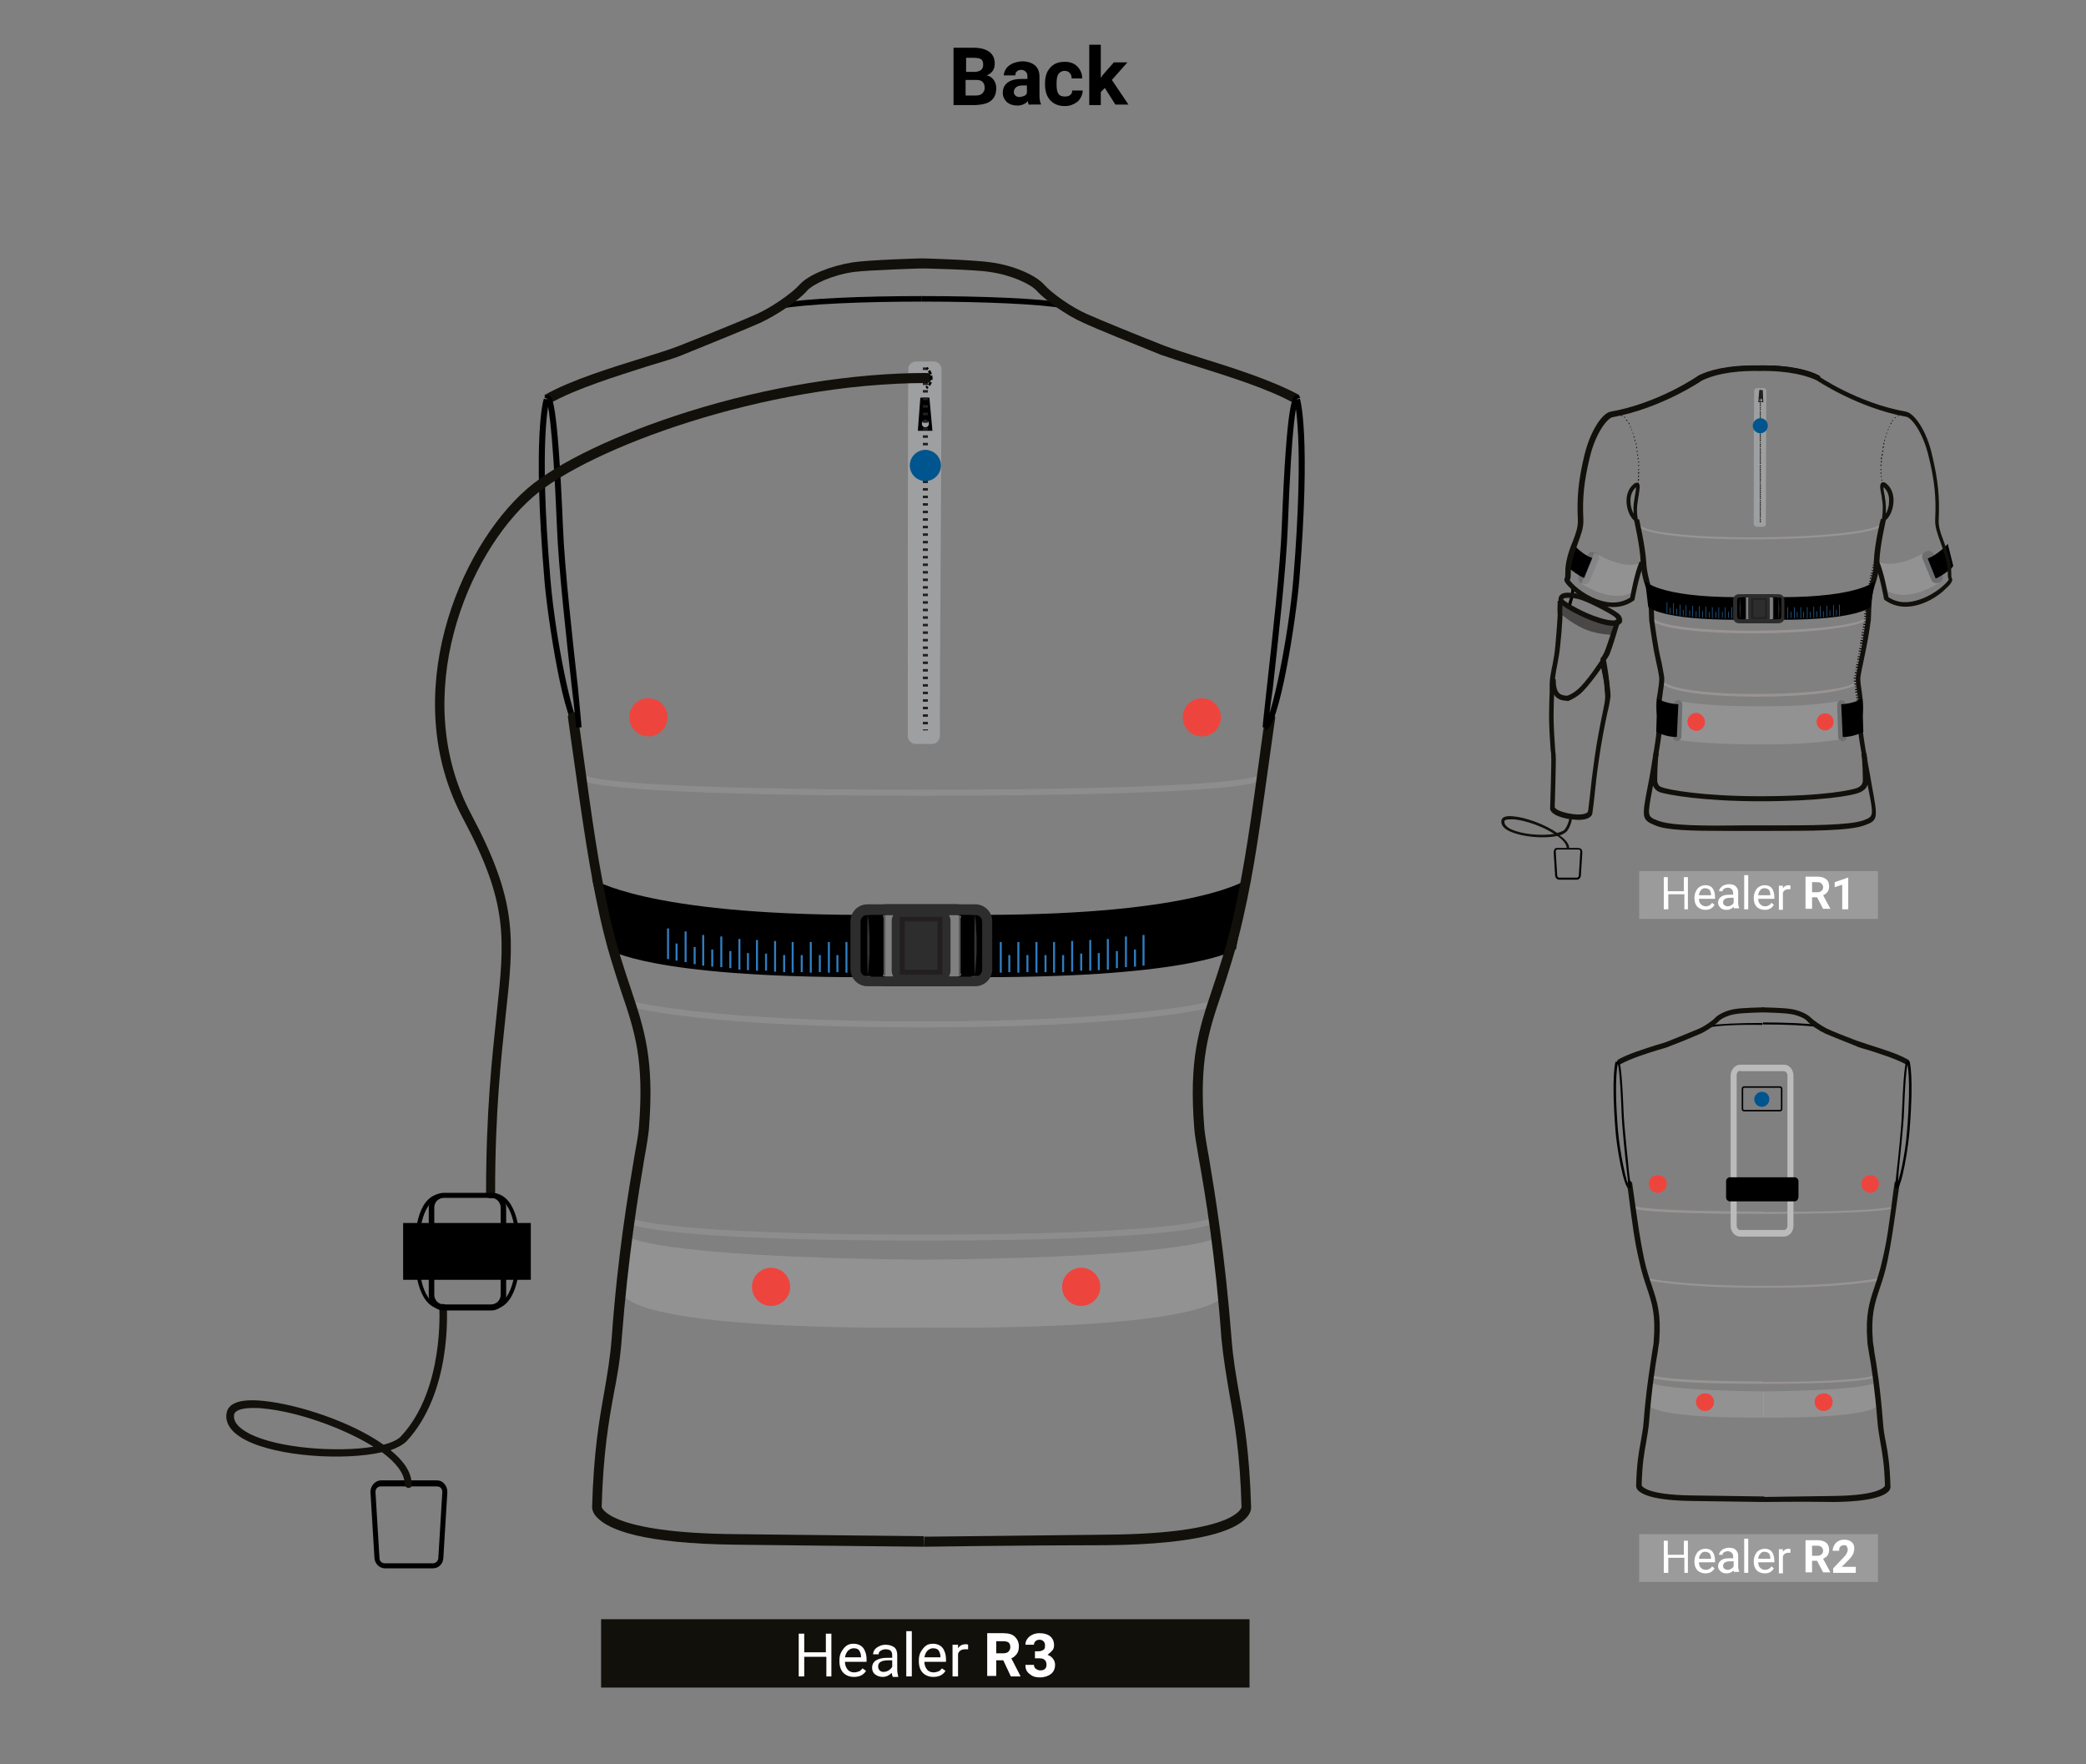 <?xml version="1.0" encoding="utf-8"?>
<!-- Generator: Adobe Illustrator 24.3.0, SVG Export Plug-In . SVG Version: 6.00 Build 0)  -->
<svg version="1.1" id="Layer_1" xmlns="http://www.w3.org/2000/svg" xmlns:xlink="http://www.w3.org/1999/xlink" x="0px" y="0px"
	 viewBox="0 0 415 351" style="enable-background:new 0 0 415 351;" xml:space="preserve">
<rect x="0" y="0" width="415" height="351" fill="#808080" stroke="none"/>
<style type="text/css">
	.st0{fill:#12100B;}
	.st1{fill:#9B9B9B;}
	.st2{opacity:0.2;enable-background:new    ;}
	.st3{fill:#DADADA;}
	.st4{fill:#F49700;}
	.st5{opacity:0.3;enable-background:new    ;}
	.st6{fill:#C6C6C6;}
	.st7{fill:#989492;}
	.st8{fill:#13120E;}
	.st9{fill:#706F6F;}
	.st10{fill:#E63832;}
	.st11{fill:#585452;}
	.st12{fill:#289DD8;}
	.st13{opacity:0.5;enable-background:new    ;}
	.st14{fill:#65BB92;}
	.st15{fill:#1A2231;}
	.st16{fill:#BBBDBF;}
	.st17{fill:#D0D2D3;}
	.st18{fill:#5DBF96;}
	.st19{fill:#F7971D;}
	.st20{fill:#030202;}
	.st21{fill:#8D8D8D;}
	.st22{fill:#1B9DD8;}
	.st23{fill:#C6C6C5;}
	.st24{fill:#6F6F6E;}
	.st25{fill:#D9D9D9;}
	.st26{fill:#F39600;}
	.st27{fill:#64BA91;}
	.st28{fill:#14120D;}
	.st29{fill:#26231E;}
	.st30{fill:#979392;}
	.st31{fill:#269CD7;}
	.st32{enable-background:new    ;}
	.st33{fill:#FFFFFF;}
	.st34{fill:#333333;}
	.st35{fill:#3F4040;}
	.st36{fill:#2D2D2D;}
	.st37{fill:#307DC0;}
	.st38{fill:#231F20;}
	.st39{opacity:0.5;}
	.st40{fill:#BBBDBF;stroke:#19171C;stroke-width:0.756;stroke-miterlimit:10;stroke-dasharray:0.756,0.378;}
	.st41{fill:#00558E;}
	.st42{opacity:0.3;}
	.st43{fill:none;stroke:#030202;stroke-width:0.646;stroke-miterlimit:10;}
	.st44{fill:none;stroke:#000000;stroke-width:1.131;stroke-miterlimit:10;}
	.st45{fill:#ED453E;}
	.st46{fill:none;stroke:#000000;stroke-width:4.529062e-02;stroke-miterlimit:10;}
	.st47{fill:#6D6E70;}
	.st48{opacity:0.2;}
	.st49{fill:none;stroke:#12100B;stroke-linejoin:round;}
	.st50{fill:#C6C5C5;}
	.st51{fill:#BBBDBF;stroke:#19171C;stroke-width:0.274;stroke-miterlimit:10;stroke-dasharray:0.274,0.137;}
	.st52{fill:none;stroke:#000000;stroke-width:0.181;stroke-miterlimit:10;}
	.st53{fill:none;stroke:#030202;stroke-width:0.247;stroke-miterlimit:10;}
	.st54{fill:none;stroke:#000000;stroke-width:0.433;stroke-miterlimit:10;}
	.st55{fill:#BBBBBB;}
</style>
<g>
	
		<rect x="119.6" y="322.2" transform="matrix(-1 -4.491975e-11 4.491975e-11 -1 368.185 657.921)" class="st0" width="129" height="13.6"/>
</g>
<g class="st32">
	<path class="st33" d="M165.5,333.5h-1.1v-3.9H160v3.9h-1.1v-8.5h1.1v3.7h4.3v-3.7h1.1V333.5z"/>
	<path class="st33" d="M169.9,333.6c-0.9,0-1.6-0.3-2.1-0.8s-0.8-1.3-0.8-2.3v-0.2c0-0.6,0.1-1.2,0.4-1.7s0.6-0.9,1-1.2
		s0.9-0.4,1.4-0.4c0.8,0,1.5,0.3,1.9,0.8s0.7,1.3,0.7,2.3v0.5h-4.3c0,0.6,0.2,1.1,0.5,1.5s0.8,0.6,1.3,0.6c0.4,0,0.7-0.1,1-0.2
		s0.5-0.4,0.7-0.6l0.7,0.5C171.8,333.2,171,333.6,169.9,333.6z M169.8,327.9c-0.4,0-0.8,0.2-1.1,0.5s-0.5,0.8-0.6,1.3h3.2v-0.1
		c0-0.6-0.2-1-0.4-1.3S170.3,327.9,169.8,327.9z"/>
	<path class="st33" d="M177.6,333.5c-0.1-0.1-0.1-0.3-0.2-0.7c-0.5,0.5-1.1,0.8-1.8,0.8c-0.6,0-1.1-0.2-1.5-0.5s-0.6-0.8-0.6-1.3
		c0-0.7,0.3-1.2,0.8-1.5s1.2-0.5,2.1-0.5h1.1v-0.5c0-0.4-0.1-0.7-0.3-0.9s-0.6-0.3-1-0.3c-0.4,0-0.7,0.1-1,0.3s-0.4,0.4-0.4,0.7
		h-1.1c0-0.3,0.1-0.6,0.3-0.9s0.5-0.5,0.9-0.7s0.8-0.3,1.3-0.3c0.7,0,1.3,0.2,1.7,0.5s0.6,0.9,0.6,1.5v2.9c0,0.6,0.1,1,0.2,1.4v0.1
		H177.6z M175.8,332.6c0.3,0,0.7-0.1,1-0.3s0.5-0.4,0.7-0.7v-1.3h-0.8c-1.3,0-2,0.4-2,1.2c0,0.3,0.1,0.6,0.3,0.8
		S175.4,332.6,175.8,332.6z"/>
	<path class="st33" d="M181.4,333.5h-1.1v-9h1.1V333.5z"/>
	<path class="st33" d="M185.7,333.6c-0.9,0-1.6-0.3-2.1-0.8s-0.8-1.3-0.8-2.3v-0.2c0-0.6,0.1-1.2,0.4-1.7s0.6-0.9,1-1.2
		s0.9-0.4,1.4-0.4c0.8,0,1.5,0.3,1.9,0.8s0.7,1.3,0.7,2.3v0.5h-4.3c0,0.6,0.2,1.1,0.5,1.5s0.8,0.6,1.3,0.6c0.4,0,0.7-0.1,1-0.2
		s0.5-0.4,0.7-0.6l0.7,0.5C187.6,333.2,186.8,333.6,185.7,333.6z M185.6,327.9c-0.4,0-0.8,0.2-1.1,0.5s-0.5,0.8-0.6,1.3h3.2v-0.1
		c0-0.6-0.2-1-0.4-1.3S186,327.9,185.6,327.9z"/>
	<path class="st33" d="M192.5,328.1c-0.2,0-0.3,0-0.5,0c-0.7,0-1.2,0.3-1.4,0.9v4.5h-1.1v-6.3h1.1l0,0.7c0.4-0.6,0.9-0.8,1.5-0.8
		c0.2,0,0.4,0,0.5,0.1V328.1z"/>
</g>
<g class="st32">
	<path class="st33" d="M199.6,330.3h-1.4v3.1h-1.8v-8.5h3.2c1,0,1.8,0.2,2.3,0.7s0.8,1.1,0.8,1.9c0,0.6-0.1,1.1-0.4,1.5
		s-0.6,0.7-1.1,0.9l1.8,3.5v0.1h-1.9L199.6,330.3z M198.2,328.9h1.4c0.4,0,0.8-0.1,1-0.3s0.4-0.5,0.4-0.9c0-0.4-0.1-0.7-0.3-0.9
		s-0.6-0.3-1.1-0.3h-1.4V328.9z"/>
	<path class="st33" d="M205.7,328.5h0.9c0.4,0,0.7-0.1,1-0.3s0.3-0.5,0.3-0.9c0-0.3-0.1-0.6-0.3-0.8s-0.5-0.3-0.8-0.3
		c-0.3,0-0.6,0.1-0.8,0.3s-0.3,0.4-0.3,0.7h-1.7c0-0.4,0.1-0.8,0.4-1.2s0.6-0.6,1-0.8s0.9-0.3,1.4-0.3c0.9,0,1.6,0.2,2.1,0.6
		s0.8,1,0.8,1.8c0,0.4-0.1,0.8-0.4,1.1s-0.6,0.6-0.9,0.8c0.5,0.2,0.8,0.4,1.1,0.8s0.4,0.8,0.4,1.2c0,0.8-0.3,1.4-0.8,1.8
		s-1.3,0.7-2.2,0.7c-0.9,0-1.5-0.2-2.1-0.7s-0.8-1-0.8-1.8h1.7c0,0.3,0.1,0.6,0.4,0.8s0.5,0.3,0.9,0.3c0.4,0,0.7-0.1,0.9-0.3
		s0.3-0.5,0.3-0.8c0-0.9-0.5-1.3-1.4-1.3h-0.9V328.5z"/>
</g>
<g>
	<path d="M189.7,20.9V9.5h4c1.4,0,2.4,0.3,3.1,0.8c0.7,0.5,1.1,1.3,1.1,2.3c0,0.6-0.1,1-0.4,1.5c-0.3,0.4-0.7,0.7-1.2,0.9
		c0.6,0.1,1,0.4,1.4,0.9c0.3,0.4,0.5,1,0.5,1.6c0,1.1-0.3,1.9-1,2.5s-1.7,0.8-3,0.9H189.7z M192.1,14.3h1.7c1.2,0,1.8-0.5,1.8-1.4
		c0-0.5-0.1-0.9-0.4-1.1s-0.8-0.3-1.4-0.3h-1.6V14.3z M192.1,15.9V19h2c0.6,0,1-0.1,1.3-0.4c0.3-0.3,0.5-0.6,0.5-1.1
		c0-1-0.5-1.6-1.6-1.6H192.1z"/>
	<path d="M204.7,20.9c-0.1-0.2-0.2-0.5-0.2-0.8c-0.5,0.6-1.3,0.9-2.1,0.9c-0.8,0-1.5-0.2-2.1-0.7c-0.5-0.5-0.8-1.1-0.8-1.8
		c0-0.9,0.3-1.6,1-2.1c0.7-0.5,1.6-0.7,2.9-0.7h1v-0.5c0-0.4-0.1-0.7-0.3-0.9s-0.5-0.4-0.9-0.4c-0.4,0-0.7,0.1-0.9,0.3
		c-0.2,0.2-0.3,0.4-0.3,0.8h-2.3c0-0.5,0.2-0.9,0.5-1.4c0.3-0.4,0.7-0.7,1.3-1c0.6-0.2,1.2-0.4,1.9-0.4c1,0,1.9,0.3,2.5,0.8
		s0.9,1.3,0.9,2.2v3.7c0,0.8,0.1,1.4,0.3,1.8v0.1H204.7z M202.8,19.3c0.3,0,0.6-0.1,0.9-0.2s0.5-0.3,0.6-0.6v-1.5h-0.8
		c-1.1,0-1.7,0.4-1.8,1.2l0,0.1c0,0.3,0.1,0.5,0.3,0.7C202.2,19.2,202.5,19.3,202.8,19.3z"/>
	<path d="M211.9,19.2c0.4,0,0.8-0.1,1-0.3c0.3-0.2,0.4-0.5,0.4-0.9h2.1c0,0.6-0.2,1.1-0.5,1.6s-0.7,0.8-1.3,1.1s-1.1,0.4-1.8,0.4
		c-1.2,0-2.2-0.4-2.9-1.2c-0.7-0.8-1-1.8-1-3.2v-0.1c0-1.3,0.3-2.3,1-3.1c0.7-0.8,1.6-1.2,2.9-1.2c1.1,0,1.9,0.3,2.5,0.9
		s1,1.4,1,2.4h-2.1c0-0.4-0.1-0.8-0.4-1.1c-0.3-0.3-0.6-0.4-1-0.4c-0.5,0-0.9,0.2-1.2,0.6s-0.4,1-0.4,1.9v0.2c0,0.9,0.1,1.5,0.4,1.9
		S211.3,19.2,211.9,19.2z"/>
	<path d="M219.8,17.5l-0.8,0.8v2.6h-2.3v-12h2.3v6.6l0.4-0.6l2.2-2.5h2.7l-3.1,3.5l3.3,4.9h-2.6L219.8,17.5z"/>
</g>
<g>
	<g>
		<g>
			<path d="M190.2,196.2h-13.9c-1.9,0-3.4-1.5-3.4-3.4v-9.5c0-1.9,1.5-3.4,3.4-3.4h13.9c1.9,0,3.4,1.5,3.4,3.4v9.5
				C193.6,194.7,192.1,196.2,190.2,196.2z M176.4,182c-0.8,0-1.4,0.6-1.4,1.4v9.5c0,0.8,0.6,1.4,1.4,1.4h13.9c0.8,0,1.4-0.6,1.4-1.4
				v-9.5c0-0.8-0.6-1.4-1.4-1.4H176.4z"/>
		</g>
		<g>
			<path d="M171.6,194.4V182c-43.4,0-53.8-7.2-53.8-7.2l3.2,14C121,188.9,129.2,194.4,171.6,194.4z"/>
		</g>
		<g>
			<g>
				<path d="M171.2,182h3.9c0.4,0,0.7,0.3,0.7,0.7v10.7c0,0.4-0.3,0.7-0.7,0.7h-3.9"/>
			</g>
			<g>
				<path d="M175,194.3h-3.9v-0.2h3.9c0.3,0,0.6-0.3,0.6-0.6v-10.7c0-0.3-0.3-0.6-0.6-0.6h-3.9v-0.2h3.9c0.5,0,0.8,0.4,0.8,0.8v10.7
					C175.9,193.9,175.5,194.3,175,194.3z"/>
			</g>
		</g>
		<g>
			<g>
				<path class="st34" d="M172.6,182c0.2,1,0.3,2,0.3,3c0.1,1,0.1,2,0.1,3c0,1,0,2-0.1,3c-0.1,1-0.1,2-0.3,3h0
					C172.5,190.1,172.5,186.1,172.6,182L172.6,182z"/>
			</g>
		</g>
		<g>
			<path d="M195.3,194.4V182c43.4,0,53.1-7.2,53.1-7.2l-2.5,14C245.9,188.9,237.7,194.4,195.3,194.4z"/>
		</g>
		<g>
			<g>
				<path d="M195.8,182h-3.9c-0.4,0-0.7,0.3-0.7,0.7v10.7c0,0.4,0.3,0.7,0.7,0.7h3.9"/>
			</g>
			<g>
				<path d="M195.8,194.3h-3.9c-0.5,0-0.8-0.4-0.8-0.8v-10.7c0-0.5,0.4-0.8,0.8-0.8h3.9v0.2h-3.9c-0.3,0-0.6,0.3-0.6,0.6v10.7
					c0,0.3,0.3,0.6,0.6,0.6h3.9V194.3z"/>
			</g>
		</g>
		<g>
			<g>
				<path class="st34" d="M193.9,182c0.2,1,0.3,2,0.3,3c0.1,1,0.1,2,0.1,3c0,1,0,2-0.1,3c-0.1,1-0.1,2-0.3,3h0
					C193.8,190.1,193.8,186.1,193.9,182L193.9,182z"/>
			</g>
		</g>
		<g>
			<rect x="175.9" y="182" class="st35" width="0.2" height="12.1"/>
		</g>
		<g>
			<rect x="190.8" y="182" class="st35" width="0.2" height="12.1"/>
		</g>
		<g>
			<path class="st36" d="M194,196.2h-21.4c-1.9,0-3.4-1.5-3.4-3.4v-9.5c0-1.9,1.5-3.4,3.4-3.4H194c1.9,0,3.4,1.5,3.4,3.4v9.5
				C197.4,194.7,195.9,196.2,194,196.2z M172.6,182c-0.8,0-1.4,0.6-1.4,1.4v9.5c0,0.8,0.6,1.4,1.4,1.4H194c0.8,0,1.4-0.6,1.4-1.4
				v-9.5c0-0.8-0.6-1.4-1.4-1.4H172.6z"/>
		</g>
		<g>
			<path class="st36" d="M189.1,193.1c0,1.3-1.1,2.4-2.4,2.4h-6.9c-1.3,0-2.4-1.1-2.4-2.4v-9.9c0-1.3,1.1-2.4,2.4-2.4h6.9
				c1.3,0,2.4,1.1,2.4,2.4V193.1z"/>
		</g>
		<g>
			<rect x="162.9" y="190" class="st37" width="0.4" height="3.4"/>
		</g>
		<g>
			<rect x="164.7" y="187.4" class="st37" width="0.4" height="6.1"/>
		</g>
		<g>
			<rect x="168.2" y="187.4" class="st37" width="0.4" height="6.1"/>
		</g>
		<g>
			<rect x="166.4" y="190" class="st37" width="0.4" height="3.4"/>
		</g>
		<g>
			<rect x="155.8" y="190" class="st37" width="0.4" height="3.4"/>
		</g>
		<g>
			<rect x="157.5" y="187.4" class="st37" width="0.4" height="6.1"/>
		</g>
		<g>
			<rect x="161.1" y="187.4" class="st37" width="0.4" height="6.1"/>
		</g>
		<g>
			<rect x="159.3" y="190" class="st37" width="0.4" height="3.4"/>
		</g>
		<g>
			<rect x="148.6" y="189.6" class="st37" width="0.4" height="3.4"/>
		</g>
		<g>
			<rect x="150.4" y="187" class="st37" width="0.4" height="6.1"/>
		</g>
		<g>
			<rect x="154" y="187.2" class="st37" width="0.4" height="6.1"/>
		</g>
		<g>
			<rect x="152.2" y="189.7" class="st37" width="0.4" height="3.4"/>
		</g>
		<g>
			<rect x="141.5" y="188.9" class="st37" width="0.4" height="3.4"/>
		</g>
		<g>
			<rect x="143.3" y="186.3" class="st37" width="0.4" height="6.1"/>
		</g>
		<g>
			<rect x="146.9" y="186.8" class="st37" width="0.4" height="6.1"/>
		</g>
		<g>
			<rect x="145.1" y="189.2" class="st37" width="0.4" height="3.4"/>
		</g>
		<g>
			<rect x="134.4" y="187.7" class="st37" width="0.4" height="3.4"/>
		</g>
		<g>
			<rect x="136.2" y="185.3" class="st37" width="0.4" height="6.1"/>
		</g>
		<g>
			<rect x="139.7" y="186" class="st37" width="0.4" height="6.1"/>
		</g>
		<g>
			<rect x="138" y="188.4" class="st37" width="0.4" height="3.4"/>
		</g>
		<g>
			<rect x="132.7" y="184.7" class="st37" width="0.4" height="6.1"/>
		</g>
		<g>
			<rect x="204.2" y="190" class="st37" width="0.4" height="3.4"/>
		</g>
		<g>
			<rect x="202.4" y="187.4" class="st37" width="0.4" height="6.1"/>
		</g>
		<g>
			<rect x="198.9" y="187.4" class="st37" width="0.4" height="6.1"/>
		</g>
		<g>
			<rect x="200.6" y="190" class="st37" width="0.4" height="3.4"/>
		</g>
		<g>
			<rect x="211.3" y="190" class="st37" width="0.4" height="3.4"/>
		</g>
		<g>
			<rect x="209.5" y="187.4" class="st37" width="0.4" height="6.1"/>
		</g>
		<g>
			<rect x="206" y="187.4" class="st37" width="0.4" height="6.1"/>
		</g>
		<g>
			<rect x="207.8" y="190" class="st37" width="0.4" height="3.4"/>
		</g>
		<g>
			<rect x="218.4" y="189.6" class="st37" width="0.4" height="3.4"/>
		</g>
		<g>
			<rect x="216.7" y="187" class="st37" width="0.4" height="6.1"/>
		</g>
		<g>
			<rect x="213.1" y="187.2" class="st37" width="0.4" height="6.1"/>
		</g>
		<g>
			<rect x="214.9" y="189.7" class="st37" width="0.4" height="3.4"/>
		</g>
		<g>
			<rect x="225.6" y="188.9" class="st37" width="0.4" height="3.4"/>
		</g>
		<g>
			<rect x="223.8" y="186.3" class="st37" width="0.4" height="6.1"/>
		</g>
		<g>
			<rect x="220.2" y="186.8" class="st37" width="0.4" height="6.1"/>
		</g>
		<g>
			<rect x="222" y="189.2" class="st37" width="0.4" height="3.4"/>
		</g>
		<g>
			<rect x="227.3" y="186" class="st37" width="0.4" height="6.1"/>
		</g>
		<g>
			<path class="st38" d="M187.5,193.9H179v-11.5h8.5V193.9z M180,192.9h6.5v-9.6H180V192.9z"/>
		</g>
	</g>
	<g class="st39">
		<path class="st16" d="M185.4,148h-3.2c-0.9,0-1.6-0.7-1.6-1.6c0-5,0-68.9,0.1-73c0-0.8,0.7-1.5,1.6-1.5h3.4c0.9,0,1.6,0.7,1.6,1.5
			c0.1,4.1-0.4,67.9-0.3,72.9C187,147.3,186.3,148,185.4,148z"/>
	</g>
	<g>
		<path d="M185.5,85.7l-2.9,0l0.5-6.6l1.8,0L185.5,85.7z M184.1,83.6c-0.4,0-0.7,0.3-0.7,0.7c0,0.4,0.3,0.7,0.7,0.7
			c0.4,0,0.7-0.3,0.7-0.7C184.8,83.9,184.5,83.6,184.1,83.6z"/>
	</g>
	<g>
		<path class="st38" d="M184.6,145.3h-1v-0.2h1V145.3z M184.6,144.1h-1v-0.5h1V144.1z M184.6,142.6h-1v-0.5h1V142.6z M184.6,141.1
			h-1v-0.5h1V141.1z M184.6,139.6h-1v-0.5h1V139.6z M184.6,138.1h-1v-0.5h1V138.1z M184.6,136.6h-1v-0.5h1V136.6z M184.6,135.1h-1
			v-0.5h1V135.1z M184.6,133.6h-1v-0.5h1V133.6z M184.6,132.1h-1v-0.5h1V132.1z M184.6,130.6h-1v-0.5h1V130.6z M184.6,129.1h-1v-0.5
			h1V129.1z M184.6,127.6h-1v-0.5h1V127.6z M184.6,126.1h-1v-0.5h1V126.1z M184.6,124.6h-1v-0.5h1V124.6z M184.6,123.1h-1v-0.5h1
			V123.1z M184.6,121.6h-1v-0.5h1V121.6z M184.6,120.1h-1v-0.5h1V120.1z M184.6,118.6h-1v-0.5h1V118.6z M184.6,117.1h-1v-0.5h1
			V117.1z M184.6,115.6h-1v-0.5h1V115.6z M184.6,114.1h-1v-0.5h1V114.1z M184.6,112.6h-1v-0.5h1V112.6z M184.6,111.1h-1v-0.5h1
			V111.1z M184.6,109.6h-1v-0.5h1V109.6z M184.6,108.1h-1v-0.5h1V108.1z M184.6,106.6h-1v-0.5h1V106.6z M184.6,105.1h-1v-0.5h1
			V105.1z M184.6,103.6h-1v-0.5h1V103.6z M184.6,102.1h-1v-0.5h1V102.1z M184.6,100.6h-1v-0.5h1V100.6z M184.6,99.1h-1v-0.5h1V99.1z
			 M184.6,97.6h-1v-0.5h1V97.6z M184.6,96.1h-1v-0.5h1V96.1z M184.6,94.6h-1v-0.5h1V94.6z M184.6,93.1h-1v-0.5h1V93.1z M184.6,91.6
			h-1v-0.5h1V91.6z M184.6,90.1h-1v-0.5h1V90.1z M184.6,88.6h-1v-0.5h1V88.6z M184.6,87.1h-1v-0.5h1V87.1z M184.6,85.6h-1v-0.5h1
			V85.6z M184.6,84.1h-1v-0.5h1V84.1z M184.6,82.6h-1v-0.5h1V82.6z M184.6,81.1h-1v-0.5h1V81.1z M184.6,79.6h-1v-0.5h1V79.6z
			 M184.6,78.1h-1v-0.5h1V78.1z M184.6,76.6h-1v-0.5h1V76.6z M184.6,75.1h-1v-0.5h1V75.1z M184.6,73.6h-1v-0.5h1V73.6z"/>
	</g>
	<g>
		<path class="st41" d="M187.2,92.6c0,1.7-1.4,3.1-3.1,3.1c-1.7,0-3.1-1.4-3.1-3.1s1.4-3.1,3.1-3.1
			C185.8,89.5,187.2,90.9,187.2,92.6z"/>
	</g>
</g>
<g class="st42">
	<path class="st16" d="M124.8,245.9c0,0,3.8,4.2,59,4.7v13.5c0,0-55.6,1-60.1-6.8L124.8,245.9z"/>
</g>
<g class="st42">
	<path class="st16" d="M242.8,245.9c0,0-3.8,4.2-59,4.7v13.5c0,0,55.6,1,60.1-6.8L242.8,245.9z"/>
</g>
<g>
	<path class="st21" d="M183.4,204.4c-0.3,0-0.6-0.3-0.6-0.6s0.3-0.6,0.6-0.6c41.7,0,56.6-3.8,56.7-3.8c0.3-0.1,0.6,0.1,0.7,0.4
		c0.1,0.3-0.1,0.6-0.4,0.7C240.3,200.6,225.3,204.4,183.4,204.4z"/>
</g>
<g>
	<path class="st21" d="M183.4,246.8c-0.3,0-0.6-0.3-0.6-0.6s0.3-0.6,0.6-0.6c50.9,0,57.1-3.1,57.3-3.2c0.3-0.1,0.6-0.1,0.8,0.2
		c0.2,0.3,0.1,0.6-0.2,0.8C241.1,243.6,235.4,246.8,183.4,246.8z"/>
</g>
<g>
	<path class="st21" d="M183.5,158.3c-0.1,0-0.1,0-0.2,0c-0.3,0-0.6-0.3-0.6-0.6c0-0.3,0.3-0.6,0.6-0.6l0,0c0.1,0,0.1,0,0.2,0
		c59.9,0,66-2.5,66.2-2.6c0.3-0.1,0.6,0,0.8,0.2c0.1,0.3,0.1,0.6-0.2,0.7C250.1,155.7,244.8,158.3,183.5,158.3z"/>
</g>
<g>
	<path d="M211.4,61.3c-4.8-0.8-15.5-1.3-28-1.3v-1.1c12.6,0,23.4,0.5,28.2,1.3L211.4,61.3z"/>
</g>
<g>
	<path class="st0" d="M257.6,80.3c-5.3-3-13.5-5.5-19.5-7.4c-2.9-0.9-5.4-1.7-7.1-2.3c-5.5-2.2-12.7-5.1-15.5-6.4
		c-3.2-1.4-7.5-4.4-9.3-6.4c-1.2-1.3-5-3.1-9.3-3.7c-3.1-0.5-13.4-0.7-13.6-0.7l0.1-2c0.4,0,10.6,0.3,13.8,0.8
		c4.4,0.6,8.8,2.5,10.5,4.4c1.6,1.8,5.6,4.6,8.6,5.9c2.7,1.2,9.8,4.1,15.4,6.3c1.6,0.6,4.1,1.4,6.9,2.3c6.4,2,14.4,4.5,19.9,7.5
		L257.6,80.3z"/>
</g>
<g>
	<path class="st0" d="M183.9,307.7l0-2c0,0,20-0.2,36.3-0.4c25.8-0.2,26.8-5.4,26.8-5.5c-0.3-10.7-1.4-16.9-2.4-22.4
		c-0.6-3.6-1.2-7-1.6-11.1c-1.2-16.6-3.2-28.6-4.5-35.8c-0.5-2.9-0.8-4.7-0.9-5.9c-1.1-13.9,0.9-19.8,3.6-27.9
		c1.3-3.9,2.8-8.3,4.2-14.4c2.2-10,3.3-17.7,5.8-36.2l0.5-3.5c0.1-0.5,0.6-0.9,1.1-0.9c0.5,0.1,0.9,0.6,0.9,1.1l-0.5,3.5
		c-2.6,18.6-3.6,26.3-5.9,36.4c-1.4,6.2-2.9,10.7-4.2,14.7c-2.7,7.9-4.6,13.6-3.5,27.1c0.1,1,0.4,3,0.9,5.7c1.2,7.2,3.2,19.3,4.5,36
		c0.3,4.1,0.9,7.4,1.5,10.9c1,5.6,2.1,11.9,2.4,22.8c0,0.2,0,1.1-1,2.1c-2.2,2.4-8.9,5.2-27.8,5.4
		C203.9,307.4,183.9,307.7,183.9,307.7z"/>
</g>
<g>
	<path class="st21" d="M183.4,204.4c-41.9,0-56.9-3.8-57-3.9c-0.3-0.1-0.5-0.4-0.4-0.7c0.1-0.3,0.4-0.5,0.7-0.4
		c0.1,0,15,3.8,56.7,3.8c0.3,0,0.6,0.3,0.6,0.6S183.7,204.4,183.4,204.4z"/>
</g>
<g>
	<path class="st21" d="M183.4,246.8c-52,0-58-3.2-58.2-3.4c-0.3-0.2-0.4-0.5-0.2-0.8c0.2-0.3,0.5-0.4,0.8-0.2
		c0.2,0.1,6.6,3.2,57.6,3.2c0.3,0,0.6,0.3,0.6,0.6S183.7,246.8,183.4,246.8z"/>
</g>
<g>
	<path class="st21" d="M183.3,158.3c-61.3,0-66.6-2.7-66.8-2.8c-0.3-0.2-0.4-0.5-0.2-0.8c0.2-0.3,0.5-0.4,0.8-0.2
		c0.2,0.1,6.3,2.6,66.2,2.6c0.1,0,0.1,0,0.2,0c0.3,0,0.6,0.3,0.6,0.6c0,0.3-0.3,0.6-0.6,0.6C183.5,158.3,183.4,158.3,183.3,158.3z"
		/>
</g>
<g>
	<path d="M155.3,61.4l-0.2-1.1c5.1-0.9,16.3-1.4,28.3-1.4V60C171.4,60,160.3,60.5,155.3,61.4z"/>
</g>
<g>
	<path class="st0" d="M109.3,80.3l-1-1.7c5.5-3.1,13.5-5.5,19.9-7.5c2.9-0.9,5.4-1.7,6.9-2.3c5.6-2.2,12.7-5.1,15.4-6.3
		c2.9-1.3,7-4.1,8.6-5.9c1.7-1.9,6.1-3.7,10.5-4.4c3.2-0.5,13.4-0.8,13.8-0.8l0.1,2c-0.1,0-10.4,0.3-13.6,0.7
		c-4.3,0.6-8.1,2.4-9.3,3.7c-1.7,2-6.1,4.9-9.3,6.4c-2.9,1.3-10.1,4.2-15.5,6.4c-1.6,0.7-4.2,1.4-7.1,2.3
		C122.8,74.8,114.6,77.3,109.3,80.3z"/>
</g>
<g>
	<path d="M115.1,145.3c-2.8,0-6.2-22.5-6.8-30c-2.4-28.7-0.2-35.8-0.1-36l1.1,0.3c0,0.1-2.2,7.3,0.2,35.6c1,12,4.4,28,5.8,29
		c0,0-0.1,0-0.2,0L115.1,145.3C115.1,145.3,115.1,145.3,115.1,145.3z"/>
</g>
<g>
	<path class="st0" d="M183.9,307.7c0,0-20.9-0.2-37.3-0.4c-18.9-0.2-25.5-3-27.8-5.4c-1-1-1-1.9-1-2.1c0.3-10.9,1.4-17.2,2.4-22.8
		c0.6-3.5,1.2-6.9,1.5-10.9c1.2-16.7,3.3-28.8,4.5-36c0.5-2.7,0.8-4.6,0.9-5.7c1.1-13.5-0.8-19.2-3.5-27.1c-1.3-4-2.8-8.4-4.2-14.7
		c-2.2-10-3.3-17.7-5.9-36.2l-0.5-3.6c-0.1-0.5,0.3-1.1,0.9-1.1c0.6-0.1,1.1,0.3,1.1,0.9l0.5,3.6c2.5,18.5,3.6,26.1,5.8,36.1
		c1.4,6.1,2.9,10.5,4.2,14.4c2.7,8.1,4.7,14,3.6,27.9c-0.1,1.1-0.4,3.1-0.9,5.8c-1.2,7.2-3.2,19.2-4.5,35.8
		c-0.3,4.2-0.9,7.6-1.6,11.1c-1,5.5-2.1,11.8-2.4,22.5v0c0,0,1.1,5.2,26.8,5.4c16.3,0.2,37.3,0.4,37.3,0.4L183.9,307.7z"/>
</g>
<g>
	<path d="M115.7,144.7h-1.1c0-0.5-0.3-3.6-0.8-7.6c-1-9-2.7-24.1-3-32.3c-0.9-21.9-1.9-24.8-2.1-25.2c0,0,0.2,0.1,0.4,0.1
		c0.1,0,0.3-0.1,0.3-0.2l-1.1-0.4c0.1-0.4,0.5-0.6,0.8-0.5c0.7,0.1,1.8,0.3,2.9,26.2c0.3,8.2,2,23.2,3,32.2
		C115.4,141.7,115.7,144.2,115.7,144.7z"/>
</g>
<g>
	<path d="M251.7,145.3C251.7,145.3,251.7,145.3,251.7,145.3l0-1.1c-0.1,0-0.1,0-0.2,0c1.4-1,4.8-17,5.8-29
		c2.3-28.3,0.2-35.5,0.2-35.6l1.1-0.3c0.1,0.3,2.2,7.4-0.1,36C257.9,122.8,254.5,145.3,251.7,145.3z"/>
</g>
<g>
	<path d="M252.3,144.7h-1.1c0-0.5,0.3-3,0.8-7.7c1-9,2.7-24,3-32.2c1-25.9,2.2-26,2.9-26.2c0.3-0.1,0.7,0.2,0.8,0.5l-1.1,0.4
		c0,0.1,0.2,0.2,0.3,0.2c0.2,0,0.3-0.1,0.4-0.1c-0.3,0.4-1.3,3.3-2.1,25.2c-0.3,8.2-2,23.3-3,32.3
		C252.6,141.1,252.3,144.2,252.3,144.7z"/>
</g>
<g>
	<path class="st45" d="M132.8,142.7c0,2.1-1.7,3.8-3.8,3.8c-2.1,0-3.8-1.7-3.8-3.8c0-2.1,1.7-3.8,3.8-3.8
		C131.1,138.9,132.8,140.6,132.8,142.7z"/>
</g>
<g>
	<path class="st45" d="M242.9,142.7c0,2.1-1.7,3.8-3.8,3.8c-2.1,0-3.8-1.7-3.8-3.8c0-2.1,1.7-3.8,3.8-3.8
		C241.2,138.9,242.9,140.6,242.9,142.7z"/>
</g>
<g>
	<path class="st45" d="M157.2,256c0,2.1-1.7,3.8-3.8,3.8c-2.1,0-3.8-1.7-3.8-3.8c0-2.1,1.7-3.8,3.8-3.8
		C155.5,252.2,157.2,253.9,157.2,256z"/>
</g>
<g>
	<circle class="st45" cx="215.1" cy="256" r="3.8"/>
</g>
<g>
	<g>
		<path class="st0" d="M97.7,238.4c-0.6,0-1-0.4-1-1c0-16.4,1.2-27,2.1-35.6c1.6-15.1,2.4-22-6.7-39c-13-24.3-0.9-53.7,12.8-65.6
			c6-5.2,18-10.9,32-15.3c15.9-5,32.8-7.7,47.4-7.7c0.6,0,1,0.4,1,1s-0.4,1-1,1c-32.3,0-67.3,13.1-78.2,22.6
			c-13.2,11.4-24.8,39.7-12.4,63.1c9.3,17.5,8.6,24.6,6.9,40.1c-0.9,8.5-2.1,19.1-2.1,35.4C98.7,237.9,98.2,238.4,97.7,238.4z"/>
	</g>
</g>
<g>
	<path d="M86.1,312h-9.5c-1.1,0-2-0.9-2.1-2l-0.8-13.2c0-0.6,0.2-1.1,0.6-1.6c0.4-0.4,0.9-0.7,1.5-0.7h11.1c0.6,0,1.1,0.2,1.5,0.7
		c0.4,0.4,0.6,1,0.6,1.6l-0.8,13.2C88.1,311.2,87.2,312,86.1,312z M75.8,295.7c-0.3,0-0.6,0.1-0.8,0.3s-0.3,0.5-0.3,0.8l0.8,13.2
		c0,0.6,0.5,1,1.1,1h9.5c0.6,0,1-0.4,1.1-1l0.8-13.2c0-0.3-0.1-0.6-0.3-0.8s-0.5-0.3-0.8-0.3H75.8z"/>
</g>
<g>
	<path class="st0" d="M81.3,296c-0.4,0-0.8-0.3-0.8-0.8c0-2.1-1.8-4.3-4.5-6.3c-7.5,1.7-20.7,0.9-27.1-2.4c-3.7-1.9-4.1-4.1-3.8-5.5
		c0.3-1.4,1.8-2.9,7.4-2.3c6.8,0.7,17.3,4.1,23.8,8.7c1.6-0.4,2.9-1,3.5-1.7c8.6-9.2,7.6-25.4,7.6-25.5c0-0.4,0.3-0.8,0.7-0.8
		c0.4,0,0.8,0.3,0.8,0.7c0,0.7,1,16.9-8,26.6c-0.7,0.7-1.8,1.3-3.2,1.8c2.6,2.1,4.2,4.4,4.2,6.8C82.1,295.6,81.7,296,81.3,296z
		 M50.3,280.1c-2.5,0-3.5,0.6-3.7,1.2c-0.3,1.4,0.7,2.7,3,3.9c5.6,2.9,17.4,3.8,24.7,2.6c-6.1-3.8-15.3-7-21.9-7.6
		C51.6,280.1,50.9,280.1,50.3,280.1z"/>
</g>
<g>
	<path d="M97.7,260.7h-9.4c-1.7,0-3-1.4-3-3v-17.4c0-1.7,1.4-3,3-3h9.4c1.7,0,3,1.4,3,3v17.4C100.7,259.3,99.4,260.7,97.7,260.7z
		 M88.3,238.3c-1,0-1.9,0.8-1.9,1.9v17.4c0,1,0.8,1.9,1.9,1.9h9.4c1,0,1.9-0.8,1.9-1.9v-17.4c0-1-0.8-1.9-1.9-1.9H88.3z"/>
</g>
<g>
	<path d="M97.7,260.5v-0.8c4.3,0,5-6.8,5-10.8s-0.6-10.8-5-10.8v-0.8c5,0,5.8,7.2,5.8,11.5S102.7,260.5,97.7,260.5z"/>
</g>
<g>
	<path d="M88.3,260.5c-5,0-5.8-7.2-5.8-11.6s0.7-11.5,5.8-11.5v0.8c-4.3,0-5,6.8-5,10.8s0.6,10.8,5,10.8V260.5z"/>
</g>
<g>
	<rect x="80.2" y="243.3" transform="matrix(-1 -9.722123e-12 9.722123e-12 -1 185.801 497.899)" width="25.4" height="11.3"/>
</g>
<g>
	<g>
		<path d="M184.4,73.6c-0.1-0.1-0.2-0.2-0.2-0.2l0.3-0.4c0,0,0.1,0.1,0.3,0.3L184.4,73.6z"/>
	</g>
	<g>
		<path d="M185,76.8l-0.4-0.3c0.1-0.2,0.3-0.4,0.3-0.6l0.5,0.2C185.3,76.3,185.2,76.5,185,76.8z M185.5,75.6l-0.5-0.1
			c0-0.1,0-0.2,0-0.4c0-0.1,0-0.2,0-0.3l0.5-0.1c0,0.1,0,0.3,0,0.4C185.6,75.3,185.5,75.4,185.5,75.6z M184.9,74.5
			c-0.1-0.2-0.2-0.4-0.3-0.6l0.4-0.3c0.2,0.2,0.3,0.5,0.4,0.8L184.9,74.5z"/>
	</g>
	<g>
		<path d="M184.5,77.4l-0.4-0.4c0.1-0.1,0.2-0.2,0.2-0.3l0.4,0.3C184.7,77.2,184.6,77.3,184.5,77.4z"/>
	</g>
</g>
<g>
	<g>
		<path class="st47" d="M314.8,116.1l-0.1,0c-0.6-0.2-0.9-0.9-0.6-1.5l1.7-4.1c0.2-0.6,0.9-0.9,1.5-0.6l0.1,0
			c0.6,0.2,0.9,0.9,0.6,1.5l-1.7,4.1C316,116.1,315.4,116.4,314.8,116.1z"/>
	</g>
</g>
<g>
	<g>
		<path d="M312.2,120.8C312.2,120.8,312.1,120.8,312.2,120.8c-0.2,0-0.3-0.2-0.3-0.3c0.1-0.4,0.2-0.8,0.3-1.1
			c0.3-0.8,0.4-1.4,0.4-2.5c0-0.1,0.1-0.3,0.3-0.3c0.2,0,0.3,0.1,0.3,0.3c0,1.2-0.2,1.9-0.4,2.7c-0.1,0.3-0.2,0.7-0.3,1.1
			C312.4,120.7,312.3,120.8,312.2,120.8z"/>
	</g>
</g>
<g>
	<g>
		<g>
			<path d="M312.9,108.2c1.1,1.2,2.7,2.5,3.9,2.8l-1.6,4c-1.4-0.6-2.3-1.4-3.1-2c-0.1-0.1-0.1-0.2-0.3-0.4"/>
		</g>
	</g>
</g>
<g>
	<g class="st48">
		<path class="st0" d="M320.9,124.5c-0.8,0-1.8-0.2-3-0.6c-2.9-0.9-7.7-3.4-7.8-4.3c-0.1-0.4,0-0.7,0.3-1c0.3-0.3,0.8-0.6,1.9-0.5
			c0.1,0,0.3,0,0.5,0c0.7,0,1.7,0.1,2.7,0.5l0,0c1.5,0.5,5.1,2.4,6.5,3.4c0.6,0.4,1,1.2,0.7,1.9
			C322.2,124.3,321.7,124.5,320.9,124.5z M311,119.3c0.5,0.5,3.9,2.6,7.2,3.6c2.9,0.9,3.4,0.4,3.4,0.4c0-0.1-0.1-0.4-0.4-0.6
			c-1.2-0.9-4.8-2.7-6.2-3.2c-0.8-0.3-1.7-0.4-2.4-0.4c-0.2,0-0.4,0-0.5,0C311.4,119,311.1,119.1,311,119.3
			C311,119.3,311,119.3,311,119.3z"/>
	</g>
	<g>
		<path class="st0" d="M320.9,124.5c-0.8,0-1.8-0.2-3-0.6c-2.9-0.9-7.7-3.4-7.8-4.3c-0.1-0.5,0-0.9,0.2-1.1c0.3-0.4,0.8-0.6,1.6-0.6
			c1.1,0,2.2,0.2,3.5,0.7l0,0c1.5,0.6,5.2,2.4,6.5,3.4c0.6,0.4,1,1.2,0.7,1.9C322.2,124.3,321.7,124.5,320.9,124.5z M311,119.3
			c0.5,0.5,3.9,2.6,7.2,3.6c2.9,0.9,3.4,0.4,3.4,0.4c0-0.1-0.1-0.4-0.4-0.6c-1.2-0.9-4.8-2.7-6.2-3.2l0,0c-1.5-0.6-2.4-0.6-3.1-0.6
			c-0.7,0-0.8,0.2-0.9,0.2C311,119.2,311,119.2,311,119.3z"/>
	</g>
	<g>
		<path class="st0" d="M320.4,138.8l-1-0.1c0.1-2-1.1-6.9-1.1-7l1-0.2C319.4,131.8,320.5,136.7,320.4,138.8z"/>
	</g>
	<g>
		<path class="st0" d="M311.7,139.4c-1,0-1.7-0.3-2.2-0.8c-0.7-0.7-1-1.8-1-3.5l1,0c0,1.4,0.2,2.3,0.7,2.8c0.3,0.3,0.8,0.5,1.6,0.5
			c0,0,0.8-0.2,1.9-1.1c1.9-1.5,4.9-6.2,4.9-6.2l0.8,0.6c-0.1,0.2-3.2,4.8-5.1,6.4c-1.4,1.1-2.3,1.3-2.4,1.4
			C311.8,139.4,311.7,139.4,311.7,139.4z"/>
	</g>
	<g>
		<path class="st0" d="M314.1,163.1c-0.6,0-1.4-0.1-2.2-0.2c-3.5-0.7-3.6-1.9-3.5-2.3c0,0,0.3-9,0.2-10.3c0-0.2,0-0.6-0.1-1
			c-0.1-1.8-0.4-5-0.3-8.1c0-1.9,0.1-2.8,0.1-3.5c0-0.6,0-1,0-1.6c0-1.1,0.3-2.6,0.6-4c0.1-0.6,0.2-1.2,0.3-1.7
			c0.3-1.9,0.7-7.8,0.7-8.2c0,0-0.1-0.2,0-2.7l1,0.1c-0.1,1-0.1,2.2-0.1,2.4c0.2,0.4-0.4,7.2-0.7,8.6c-0.1,0.6-0.2,1.1-0.3,1.7
			c-0.3,1.4-0.5,2.9-0.5,3.8c0,0.6,0,1.1-0.1,1.6c0,0.7-0.1,1.6-0.1,3.5c-0.1,3,0.2,6.2,0.3,8c0,0.4,0.1,0.7,0.1,1
			c0.1,1.3-0.2,10.1-0.2,10.4c0,0,0.2,0.7,2.7,1.2c2.9,0.6,3.8-0.1,3.9-0.3c0.1-0.2,0.2-1.6,0.4-3.1c0.2-2,0.5-4.6,0.9-7.4
			c0.5-3.6,1.2-7.1,1.7-9.5c0.2-1.1,0.4-1.9,0.4-2.3c0.1-0.5,0-0.9,0-1.4c0-0.3-0.1-0.7-0.1-1.2c0-0.9-0.5-3.8-0.8-5.3
			c0-0.1,0-0.3,0.1-0.4c0,0,0.4-0.5,0.7-1.2c0.2-0.4,0.8-2.2,1.3-3.7c0.8-2.4,0.9-2.6,1-2.8l0.4,0.3l0.4,0.3
			c-0.1,0.2-0.5,1.4-0.8,2.5c-0.6,2-1.1,3.4-1.3,3.9c-0.3,0.5-0.5,0.9-0.7,1.1c0.2,0.9,0.7,4.2,0.7,5.2c0,0.4,0,0.8,0.1,1.1
			c0.1,0.5,0.1,1,0,1.7c-0.1,0.5-0.2,1.3-0.5,2.4c-0.5,2.3-1.2,5.8-1.7,9.4c-0.4,2.7-0.7,5.4-0.9,7.4c-0.2,2.1-0.4,3-0.4,3.3
			C316.7,162.5,315.8,163.1,314.1,163.1z"/>
	</g>
	<g class="st13">
		<path class="st0" d="M321.8,123.8l-0.8,2.5c0,0-3.5,0-6.3-1.4c-1.7-0.8-4-2.5-4.3-2.9l0-2.6c0,0,2.8,1.9,4.3,2.6
			C318.2,123.9,321.1,124.4,321.8,123.8z"/>
	</g>
</g>
<g>
	<path d="M313.7,175h-3.5c-0.4,0-0.7-0.3-0.8-0.7l-0.3-4.8c0-0.2,0.1-0.4,0.2-0.6c0.1-0.2,0.3-0.2,0.6-0.2h4.1
		c0.2,0,0.4,0.1,0.6,0.2c0.1,0.2,0.2,0.4,0.2,0.6l-0.3,4.8C314.4,174.7,314.1,175,313.7,175z M309.9,169c-0.1,0-0.2,0-0.3,0.1
		c-0.1,0.1-0.1,0.2-0.1,0.3l0.3,4.8c0,0.2,0.2,0.4,0.4,0.4h3.5c0.2,0,0.4-0.2,0.4-0.4l0.3-4.8c0-0.1,0-0.2-0.1-0.3
		c-0.1-0.1-0.2-0.1-0.3-0.1H309.9z"/>
</g>
<g>
	<path class="st0" d="M312.2,168.8h-0.5c0-0.8-0.7-1.7-1.9-2.5c-2.7,0.6-7,0.2-9.4-0.9c-1.6-0.7-1.8-1.6-1.7-2.2
		c0.1-0.5,0.6-1,2.4-0.8c2.4,0.2,6.3,1.6,8.7,3.3c0.7-0.2,1.3-0.4,1.5-0.7c0.8-1,1-2.6,1-2.6l0.5,0.1c0,0.1-0.2,1.8-1.1,2.9
		c-0.3,0.3-0.8,0.6-1.4,0.8C311.5,167,312.2,167.9,312.2,168.8z M300.5,163c-0.7,0-1.2,0.1-1.2,0.4c-0.1,0.7,0.7,1.3,1.4,1.6
		c2.2,1,6,1.3,8.5,0.9c-2.3-1.5-5.7-2.7-8-2.9C300.9,163,300.7,163,300.5,163z"/>
</g>
<g>
	<g class="st42">
		<path class="st16" d="M383.2,109.7c0,0-5.4,3.6-9.4,2.1c0,0,1.4,4.6,1.4,5.6c0,0,3.7,2.9,10.6-1.5L383.2,109.7z"/>
	</g>
	<g class="st42">
		<path class="st16" d="M317.2,109.9c0,0,5.4,3.6,9.4,2.1c0,0-1.4,4.6-1.4,5.6c0,0-3.7,2.9-10.6-1.5L317.2,109.9z"/>
	</g>
	<g>
		<g>
			<path class="st7" d="M348.4,107.3c-5.6,0-11.1-0.2-15.3-0.7c-4.5-0.5-7-1.3-7.6-2.2l0.4-0.2c0.3,0.5,1.6,1.4,7.3,2
				c12.8,1.5,38.7,0.5,41.1-2l0.3,0.3C372.9,106.3,360.4,107.3,348.4,107.3z"/>
		</g>
		<g>
			<path class="st7" d="M348.4,126c-4.4,0-8.7-0.2-12.2-0.6c-4.7-0.5-7.3-1.3-7.9-2.4l0.4-0.2c0.3,0.5,1.6,1.5,7.6,2.1
				c11.7,1.3,33.2,0.3,35.2-2.2l0.3,0.3C370.3,124.9,359.1,126,348.4,126z"/>
		</g>
		<g>
			<path class="st7" d="M349.4,138.6c-3.8,0-7.6-0.2-10.6-0.5c-5.1-0.5-7.9-1.4-8.5-2.6l0.4-0.2c0.3,0.6,1.7,1.6,8.1,2.3
				c10.9,1.1,28.9,0.2,30.6-2.1l0.3,0.2C368.4,137.7,358.6,138.6,349.4,138.6z"/>
		</g>
	</g>
	<g class="st42">
		<path class="st16" d="M350.6,148.1c-7.6,0-14.4-0.4-17.1-1l0.7-7.6c4.1,0.7,8.9,1,16.5,1c7.6,0,11-0.4,15.3-1l0.7,7.5
			C362.4,147.7,358.2,148.1,350.6,148.1z"/>
	</g>
	<g>
		<path class="st0" d="M374.2,104.2l0.2-0.9c0,0,0.3-1.8,0.1-3.5c-0.1-0.4-0.1-0.9-0.2-1.3c-0.3-1.5-0.4-2.2,0.1-2.5
			c0.4-0.2,0.8,0.1,1,0.3c0.9,0.8,1.4,2.1,1.3,3.6c-0.1,1.6-0.8,3.1-1.7,3.7L374.2,104.2z M374.7,96.9c0,0.4,0.1,1,0.2,1.5
			c0.1,0.4,0.1,0.8,0.2,1.3c0.1,0.9,0.1,1.8,0.1,2.5c0.3-0.6,0.6-1.4,0.6-2.2C375.9,99.2,375.8,97.8,374.7,96.9
			C374.8,96.9,374.7,96.9,374.7,96.9z"/>
	</g>
	<g>
		<g>
			<polygon points="374.4,104.3 374.4,104.5 374.4,104.5 			"/>
		</g>
		<g>
			<polygon points="374.4,104.9 374.4,105.1 374.3,105.1 374.3,104.9 			"/>
		</g>
		<g>
			<polygon points="374.3,105.4 374.3,105.6 374.2,105.6 374.2,105.4 			"/>
		</g>
		<g>
			<polygon points="374.2,106 374.2,106.1 374,106.1 374.1,105.9 			"/>
		</g>
		<g>
			<polygon points="374.2,106.5 374.1,106.7 373.9,106.6 374,106.5 			"/>
		</g>
		<g>
			<polygon points="374.1,107 374.1,107.2 373.8,107.2 373.8,107 			"/>
		</g>
		<g>
			<polygon points="374,107.6 374,107.8 373.7,107.7 373.7,107.5 			"/>
		</g>
		<g>
			<polygon points="373.9,108.1 373.9,108.3 373.6,108.2 373.6,108.1 			"/>
		</g>
		<g>
			<polygon points="373.8,108.7 373.8,108.8 373.4,108.8 373.5,108.6 			"/>
		</g>
		<g>
			<polygon points="373.8,109.2 373.7,109.4 373.3,109.3 373.4,109.1 			"/>
		</g>
		<g>
			<polygon points="373.7,109.7 373.6,109.9 373.2,109.8 373.2,109.6 			"/>
		</g>
		<g>
			<polygon points="373.6,110.3 373.6,110.4 373.1,110.3 373.1,110.2 			"/>
		</g>
		<g>
			<polygon points="373.5,110.8 373.5,111 372.9,110.9 373,110.7 			"/>
		</g>
		<g>
			<polygon points="373.4,111.3 373.4,111.5 372.8,111.4 372.9,111.2 			"/>
		</g>
		<g>
			<polygon points="373.3,111.9 373.3,112 372.7,111.9 372.7,111.8 			"/>
		</g>
		<g>
			<polygon points="373.2,112.4 373.2,112.6 372.6,112.5 372.6,112.3 			"/>
		</g>
		<g>
			<polygon points="373.1,112.9 373.1,113.1 372.5,113 372.5,112.8 			"/>
		</g>
		<g>
			<polygon points="373,113.5 373,113.7 372.3,113.5 372.4,113.4 			"/>
		</g>
		<g>
			<polygon points="372.9,114 372.9,114.2 372.2,114.1 372.3,113.9 			"/>
		</g>
		<g>
			<polygon points="372.8,114.5 372.8,114.7 372.1,114.6 372.1,114.4 			"/>
		</g>
		<g>
			<polygon points="372.7,115.1 372.7,115.3 372,115.1 372,114.9 			"/>
		</g>
		<g>
			<polygon points="372.6,115.6 372.6,115.8 371.9,115.7 371.9,115.5 			"/>
		</g>
		<g>
			<polygon points="372.6,116.2 372.5,116.3 371.8,116.2 371.8,116 			"/>
		</g>
		<g>
			<polygon points="372.5,116.7 372.4,116.9 371.6,116.7 371.7,116.5 			"/>
		</g>
		<g>
			<polygon points="372.4,117.2 372.3,117.4 371.5,117.3 371.6,117.1 			"/>
		</g>
		<g>
			<polygon points="372.3,117.8 372.3,117.9 371.4,117.8 371.5,117.6 			"/>
		</g>
		<g>
			<polygon points="372.2,118.3 372.2,118.5 371.3,118.4 371.4,118.2 			"/>
		</g>
		<g>
			<polygon points="372.2,118.8 372.2,119 371.3,118.9 371.3,118.7 			"/>
		</g>
		<g>
			<polygon points="372.1,119.4 372.1,119.5 371.2,119.4 371.2,119.3 			"/>
		</g>
		<g>
			<polygon points="372.1,119.9 372.1,120.1 371.1,120 371.2,119.8 			"/>
		</g>
		<g>
			<polygon points="372,120.4 372,120.6 371.1,120.5 371.1,120.3 			"/>
		</g>
		<g>
			<polygon points="372,121 372,121.2 371,121.1 371,120.9 			"/>
		</g>
		<g>
			<polygon points="372,121.5 371.9,121.7 371,121.6 371,121.4 			"/>
		</g>
		<g>
			<polygon points="371.9,122.1 371.9,122.2 370.9,122.2 370.9,122 			"/>
		</g>
		<g>
			<polygon points="371.9,122.6 371.9,122.8 370.9,122.7 370.9,122.5 			"/>
		</g>
		<g>
			<polygon points="371.8,123.1 371.8,123.3 370.8,123.2 370.8,123.1 			"/>
		</g>
		<g>
			<polygon points="371.8,123.7 371.8,123.9 370.8,123.7 370.8,123.6 			"/>
		</g>
		<g>
			<polygon points="371.7,124.2 371.7,124.4 370.7,124.3 370.7,124.1 			"/>
		</g>
		<g>
			<polygon points="371.6,124.8 371.6,125 370.6,124.8 370.6,124.6 			"/>
		</g>
		<g>
			<polygon points="371.6,125.3 371.5,125.5 370.5,125.3 370.5,125.2 			"/>
		</g>
		<g>
			<polygon points="371.5,125.9 371.4,126 370.4,125.9 370.4,125.7 			"/>
		</g>
		<g>
			<polygon points="371.4,126.4 371.4,126.6 370.3,126.4 370.4,126.2 			"/>
		</g>
		<g>
			<polygon points="371.3,126.9 371.3,127.1 370.2,126.9 370.3,126.8 			"/>
		</g>
		<g>
			<polygon points="371.2,127.5 371.2,127.7 370.1,127.5 370.2,127.3 			"/>
		</g>
		<g>
			<polygon points="371.1,128 371.1,128.2 370,128 370.1,127.8 			"/>
		</g>
		<g>
			<polygon points="371.1,128.6 371,128.7 370,128.5 370,128.4 			"/>
		</g>
		<g>
			<polygon points="371,129.1 370.9,129.3 369.9,129.1 369.9,128.9 			"/>
		</g>
		<g>
			<polygon points="370.8,129.6 370.8,129.8 369.8,129.6 369.8,129.4 			"/>
		</g>
		<g>
			<polygon points="370.7,130.2 370.7,130.3 369.7,130.1 369.7,130 			"/>
		</g>
		<g>
			<polygon points="370.6,130.7 370.6,130.9 369.6,130.7 369.6,130.5 			"/>
		</g>
		<g>
			<polygon points="370.5,131.2 370.5,131.4 369.5,131.2 369.5,131 			"/>
		</g>
		<g>
			<polygon points="370.4,131.8 370.4,131.9 369.4,131.7 369.4,131.6 			"/>
		</g>
		<g>
			<polygon points="370.3,132.3 370.3,132.5 369.3,132.3 369.3,132.1 			"/>
		</g>
		<g>
			<polygon points="370.2,132.8 370.1,133 369.2,132.8 369.2,132.6 			"/>
		</g>
		<g>
			<polygon points="370.1,133.4 370,133.5 369.1,133.3 369.1,133.2 			"/>
		</g>
		<g>
			<polygon points="370,133.9 369.9,134.1 369,133.9 369,133.7 			"/>
		</g>
		<g>
			<polygon points="369.9,134.4 369.8,134.6 368.9,134.4 368.9,134.3 			"/>
		</g>
		<g>
			<path d="M369.8,134.9c0,0,0,0.1,0,0.1l-1,0c0-0.1,0-0.2,0-0.2L369.8,134.9z"/>
		</g>
		<g>
			<polygon points="369.8,135.4 369.8,135.6 368.9,135.6 368.8,135.4 			"/>
		</g>
		<g>
			<polygon points="369.8,135.9 369.9,136.1 368.9,136.2 368.9,136 			"/>
		</g>
		<g>
			<polygon points="369.9,136.4 369.9,136.6 369,136.7 369,136.6 			"/>
		</g>
		<g>
			<polygon points="370,137 370,137.2 369.1,137.3 369,137.1 			"/>
		</g>
		<g>
			<polygon points="370,137.5 370,137.7 369.1,137.8 369.1,137.6 			"/>
		</g>
		<g>
			<polygon points="370.1,138.1 370.1,138.2 369.2,138.4 369.2,138.2 			"/>
		</g>
		<g>
			<polygon points="370.1,138.6 370.2,138.8 369.3,138.9 369.3,138.7 			"/>
		</g>
		<g>
			<polygon points="370.2,139.1 370.2,139.3 369.4,139.4 369.4,139.2 			"/>
		</g>
		<g>
			<polygon points="370.2,139.7 370.2,139.9 369.4,139.9 369.4,139.8 			"/>
		</g>
		<g>
			<polygon points="370.2,140.3 370.2,140.5 369.5,140.5 369.5,140.3 			"/>
		</g>
		<g>
			<polygon points="370.2,140.8 370.2,141 369.5,141 369.5,140.8 			"/>
		</g>
		<g>
			<polygon points="370.2,141.4 370.1,141.6 369.5,141.5 369.5,141.3 			"/>
		</g>
		<g>
			<polygon points="370.1,141.9 370.1,142.1 369.4,142 369.4,141.9 			"/>
		</g>
		<g>
			<polygon points="370,142.5 369.9,142.7 369.3,142.5 369.3,142.4 			"/>
		</g>
		<g>
			<polygon points="369.8,142.9 369.9,143.1 369.3,143.2 369.2,143 			"/>
		</g>
		<g>
			<polygon points="370,143.4 370,143.6 369.4,143.7 369.4,143.6 			"/>
		</g>
		<g>
			<polygon points="370.1,144 370.1,144.1 369.6,144.3 369.5,144.1 			"/>
		</g>
		<g>
			<polygon points="370.1,144.5 370.2,144.7 369.7,144.8 369.6,144.6 			"/>
		</g>
		<g>
			<polygon points="370.2,145 370.2,145.2 369.8,145.3 369.8,145.1 			"/>
		</g>
		<g>
			<polygon points="370.3,145.6 370.3,145.8 369.9,145.8 369.9,145.7 			"/>
		</g>
		<g>
			<polygon points="370.4,146.1 370.4,146.3 370.1,146.4 370,146.2 			"/>
		</g>
		<g>
			<polygon points="370.4,146.7 370.4,146.8 370.2,146.9 370.1,146.7 			"/>
		</g>
		<g>
			<polygon points="370.5,147.2 370.5,147.4 370.3,147.4 370.2,147.2 			"/>
		</g>
		<g>
			<polygon points="370.5,147.8 370.5,147.9 370.4,148 370.3,147.8 			"/>
		</g>
		<g>
			<polygon points="370.6,148.3 370.6,148.5 370.5,148.5 370.4,148.3 			"/>
		</g>
		<g>
			<polygon points="370.6,148.8 370.6,149 370.6,149 370.5,148.8 			"/>
		</g>
	</g>
	<g>
		<path class="st0" d="M326,104.2l-0.7-0.5c-0.9-0.6-1.6-2.1-1.7-3.7c-0.1-1.5,0.4-2.8,1.3-3.6c0.2-0.2,0.6-0.5,1-0.3
			c0.5,0.3,0.3,1,0.1,2.5c-0.1,0.4-0.1,0.8-0.2,1.3c-0.3,1.7,0,3.5,0.1,3.5L326,104.2z M325.5,96.9
			C325.5,96.9,325.5,96.9,325.5,96.9c-1.1,1-1.2,2.3-1.1,3.1c0,0.8,0.3,1.6,0.6,2.2c0-0.7-0.1-1.6,0.1-2.5c0.1-0.5,0.1-0.9,0.2-1.3
			C325.4,97.9,325.5,97.2,325.5,96.9z"/>
	</g>
	<g>
		<path class="st0" d="M343.1,165.3c-6.3,0-11.5-0.1-13.8-1.1c-2.7-1.1-2.7-1.5-1.5-7.7c0.4-1.9,0.8-4.4,1.3-7.6
			c0.6-3.5,0.6-5.5,0.7-5.9c-0.5-2.1-0.3-3.7,0-5.3c0.1-0.8,0.3-1.7,0.3-2.7c0-0.3-0.2-1.5-0.5-2.8c-0.2-0.9-0.4-1.9-0.6-2.9
			c-0.5-2.9-0.9-5.9-0.9-5.9c0-0.1-0.1-3.4-0.3-5c-0.1-0.6-0.2-1.2-0.5-1.9c-0.4-1.2-0.8-2.7-0.9-4.7c-0.1-3.1-1.3-8.2-1.3-8.3
			l1-0.2c0,0.2,1.2,5.2,1.4,8.4c0.1,2,0.5,3.3,0.8,4.5c0.2,0.7,0.4,1.4,0.5,2.1c0.2,1.7,0.3,4.9,0.3,5.1c0,0,0,0,0,0
			c0,0,0.4,3,0.9,5.8c0.2,1,0.4,2,0.6,2.8c0.3,1.7,0.5,2.6,0.5,3c0,1-0.2,1.9-0.3,2.8c-0.2,1.6-0.5,3.1,0,5c0,0,0,0.1,0,0.1
			c0,0.1,0,2.1-0.7,6.1c-0.5,3.3-1,5.8-1.3,7.6c-1.1,5.8-1.1,5.8,0.9,6.6c2.6,1.1,9.5,1.1,16.9,1c1.2,0,2.4,0,3.6,0l2,0
			c7.7,0,15.7,0,18.5-1c2.1-0.8,2.1-0.8,0.9-6.8c-0.4-1.9-0.8-4.3-1.4-7.4c-0.7-4-0.7-6-0.7-6.1c0,0,0-0.1,0-0.1c0.5-2,0.3-3.4,0-5
			c-0.1-0.9-0.3-1.8-0.3-2.8c0-0.4,0.2-1.3,0.5-3c0.2-0.9,0.4-1.9,0.6-2.9c0.5-2.8,0.9-5.8,0.9-5.9c0-0.1,0.1-3.3,0.3-5
			c0.1-0.7,0.3-1.3,0.5-2.1c0.4-1.2,0.8-2.6,0.8-4.5c0.1-3.2,1.3-8.2,1.4-8.4l1,0.2c0,0.1-1.2,5.1-1.3,8.3c-0.1,2.1-0.5,3.6-0.9,4.7
			c-0.2,0.7-0.4,1.3-0.5,1.9c-0.2,1.6-0.3,4.9-0.3,5c0,0.1-0.4,3.1-1,6c-0.2,1-0.4,2-0.6,2.9c-0.3,1.3-0.5,2.5-0.5,2.8
			c0,1,0.2,1.8,0.3,2.7c0.2,1.7,0.5,3.2,0,5.3c0,0.3,0.1,2.3,0.7,5.9c0.5,3.1,1,5.5,1.3,7.4c1.2,6.5,1.3,6.9-1.5,7.9
			c-3,1.1-10.8,1.1-18.9,1.1l-2,0c-1.2,0-2.4,0-3.6,0C345.3,165.3,344.2,165.3,343.1,165.3z"/>
	</g>
	<g>
		<path d="M361.7,75.5c-0.1,0-0.1,0-0.2,0c-1.8-0.9-5.3-1.9-11.4-1.9c-6.1-0.1-9.6,1-11.4,1.9c-0.2,0.1-0.5,0-0.6-0.2
			c-0.1-0.2,0-0.5,0.2-0.6c1.9-0.9,5.5-2,11.8-2c6.3-0.1,9.9,1,11.8,2c0.2,0.1,0.3,0.4,0.2,0.6C362.1,75.4,361.9,75.5,361.7,75.5z"
			/>
	</g>
	<g>
		<path d="M374.5,96.4C374.4,96.4,374.4,96.4,374.5,96.4c-0.1-0.1-0.1-0.2-0.1-0.2c0,0,0-0.1,0.1-0.1c0,0,0.1,0,0.1,0.1
			C374.5,96.2,374.5,96.3,374.5,96.4C374.6,96.4,374.5,96.4,374.5,96.4C374.5,96.4,374.5,96.4,374.5,96.4z M374.4,95.7
			C374.3,95.7,374.3,95.7,374.4,95.7c-0.1-0.1-0.1-0.2-0.1-0.2c0,0,0-0.1,0.1-0.1c0,0,0.1,0,0.1,0.1
			C374.4,95.5,374.4,95.6,374.4,95.7C374.4,95.7,374.4,95.7,374.4,95.7C374.4,95.7,374.4,95.7,374.4,95.7z M374.3,95
			C374.3,95,374.2,95,374.3,95c-0.1-0.1-0.1-0.2-0.1-0.2c0,0,0-0.1,0.1-0.1c0,0,0.1,0,0.1,0.1C374.3,94.8,374.3,94.9,374.3,95
			C374.4,95,374.3,95,374.3,95C374.3,95,374.3,95,374.3,95z M374.2,94.3C374.2,94.3,374.2,94.3,374.2,94.3c-0.1-0.1-0.1-0.2-0.1-0.2
			c0,0,0-0.1,0.1-0.1c0,0,0.1,0,0.1,0.1C374.3,94.1,374.3,94.2,374.2,94.3C374.3,94.3,374.3,94.3,374.2,94.3
			C374.2,94.3,374.2,94.3,374.2,94.3z M374.2,93.6C374.2,93.6,374.2,93.5,374.2,93.6l-0.1-0.2c0,0,0-0.1,0.1-0.1s0.1,0,0.1,0.1
			L374.2,93.6C374.3,93.5,374.3,93.6,374.2,93.6z M374.2,92.8C374.2,92.8,374.2,92.8,374.2,92.8C374.2,92.8,374.2,92.8,374.2,92.8
			l-0.1-0.3c0,0,0-0.1,0.1-0.1c0,0,0.1,0,0.1,0.1L374.2,92.8C374.3,92.8,374.3,92.8,374.2,92.8z M374.3,92.1
			C374.3,92.1,374.3,92.1,374.3,92.1C374.2,92.1,374.2,92.1,374.3,92.1l-0.1-0.3c0,0,0-0.1,0.1-0.1c0,0,0,0,0,0c0,0,0.1,0,0.1,0.1
			L374.3,92.1C374.3,92.1,374.3,92.1,374.3,92.1z M374.3,91.4C374.3,91.4,374.3,91.4,374.3,91.4C374.3,91.4,374.2,91.4,374.3,91.4
			c-0.1-0.1-0.1-0.2-0.1-0.3c0,0,0-0.1,0.1-0.1c0,0,0.1,0,0.1,0.1C374.4,91.2,374.4,91.3,374.3,91.4
			C374.4,91.4,374.4,91.4,374.3,91.4z M374.4,90.7C374.4,90.7,374.4,90.7,374.4,90.7C374.3,90.7,374.3,90.6,374.4,90.7
			c-0.1-0.1-0.1-0.2,0-0.3c0,0,0-0.1,0.1-0.1c0,0,0.1,0,0.1,0.1C374.5,90.5,374.5,90.6,374.4,90.7C374.5,90.6,374.4,90.7,374.4,90.7
			z M374.5,90C374.5,90,374.5,90,374.5,90C374.4,89.9,374.4,89.9,374.5,90c-0.1-0.1,0-0.2,0-0.3c0,0,0-0.1,0.1-0.1
			c0,0,0.1,0,0.1,0.1C374.6,89.8,374.6,89.8,374.5,90C374.6,89.9,374.5,90,374.5,90z M374.6,89.2C374.6,89.2,374.6,89.2,374.6,89.2
			C374.6,89.2,374.5,89.2,374.6,89.2c-0.1-0.1,0-0.2,0-0.3c0,0,0-0.1,0.1-0.1c0,0,0.1,0,0.1,0.1C374.7,89.1,374.7,89.1,374.6,89.2
			C374.7,89.2,374.6,89.2,374.6,89.2z M374.7,88.5C374.7,88.5,374.7,88.5,374.7,88.5C374.7,88.5,374.7,88.5,374.7,88.5l0-0.3
			c0,0,0-0.1,0.1-0.1s0.1,0,0.1,0.1L374.7,88.5C374.8,88.5,374.8,88.5,374.7,88.5z M374.9,87.8C374.9,87.8,374.9,87.8,374.9,87.8
			C374.9,87.8,374.8,87.8,374.9,87.8c-0.1-0.1,0-0.2,0-0.3c0,0,0-0.1,0.1,0c0,0,0.1,0,0,0.1C375,87.6,375,87.7,374.9,87.8
			C375,87.8,374.9,87.8,374.9,87.8z M375.1,87.1C375.1,87.1,375.1,87.1,375.1,87.1C375,87.1,375,87.1,375.1,87.1c0-0.1,0-0.2,0-0.3
			c0,0,0.1-0.1,0.1,0c0,0,0.1,0,0,0.1C375.2,87,375.2,87,375.1,87.1C375.1,87.1,375.1,87.1,375.1,87.1z M375.3,86.4
			C375.3,86.4,375.3,86.4,375.3,86.4C375.2,86.4,375.2,86.4,375.3,86.4l0-0.3c0,0,0-0.1,0.1,0c0,0,0.1,0.1,0,0.1L375.3,86.4
			C375.4,86.4,375.3,86.4,375.3,86.4z M375.6,85.7C375.5,85.7,375.5,85.7,375.6,85.7C375.5,85.7,375.5,85.7,375.6,85.7l0-0.3
			c0,0,0.1-0.1,0.1,0c0,0,0.1,0.1,0,0.1L375.6,85.7C375.6,85.7,375.6,85.7,375.6,85.7z M375.8,85.1
			C375.8,85.1,375.8,85.1,375.8,85.1C375.8,85.1,375.8,85,375.8,85.1c0-0.2,0-0.2,0-0.3c0,0,0.1,0,0.1,0c0,0,0,0.1,0,0.1
			C375.9,84.9,375.9,85,375.8,85.1C375.9,85.1,375.9,85.1,375.8,85.1z M376.2,84.4C376.1,84.4,376.1,84.4,376.2,84.4
			c-0.1,0-0.1-0.1-0.1-0.1c0-0.1,0.1-0.1,0.1-0.2c0,0,0.1,0,0.1,0c0,0,0,0.1,0,0.1C376.3,84.3,376.2,84.3,376.2,84.4
			C376.2,84.4,376.2,84.4,376.2,84.4z M376.5,83.8C376.5,83.8,376.5,83.8,376.5,83.8c-0.1,0-0.1-0.1-0.1-0.1c0-0.1,0.1-0.1,0.1-0.1
			c0,0,0.1,0,0.1,0c0,0,0,0.1,0,0.1C376.7,83.7,376.6,83.7,376.5,83.8C376.6,83.8,376.6,83.8,376.5,83.8z M377,83.2
			C377,83.2,377,83.2,377,83.2c-0.1,0-0.1-0.1-0.1-0.1c0,0,0.1-0.1,0.1-0.1c0,0,0.1,0,0.1,0c0,0,0,0.1,0,0.1
			C377.1,83.1,377.1,83.2,377,83.2C377,83.2,377,83.2,377,83.2z M377.5,82.8C377.5,82.8,377.5,82.7,377.5,82.8
			c-0.1-0.1-0.1-0.1,0-0.1c0.1,0,0.1-0.1,0.2-0.1c0,0,0.1,0,0.1,0c0,0,0,0.1,0,0.1C377.7,82.7,377.6,82.7,377.5,82.8
			C377.5,82.7,377.5,82.8,377.5,82.8z M378.1,82.4C378.1,82.4,378.1,82.4,378.1,82.4c-0.1-0.1-0.1-0.1,0-0.1c0.1,0,0.1,0,0.2-0.1
			c0,0,0.1,0,0.1,0c0,0,0,0.1,0,0.1C378.3,82.4,378.2,82.4,378.1,82.4C378.2,82.4,378.2,82.4,378.1,82.4z M378.9,82.3
			C378.8,82.3,378.8,82.2,378.9,82.3c-0.1-0.1,0-0.1,0-0.1l0,0c0,0,0.1,0,0.1,0.1S378.9,82.3,378.9,82.3L378.9,82.3
			C378.9,82.3,378.9,82.3,378.9,82.3z"/>
	</g>
	<g>
		<path d="M325.8,96.4C325.8,96.4,325.8,96.4,325.8,96.4C325.7,96.4,325.7,96.4,325.8,96.4c-0.1-0.1,0-0.2,0-0.3c0,0,0-0.1,0.1-0.1
			c0,0,0.1,0,0.1,0.1C325.8,96.3,325.8,96.3,325.8,96.4C325.8,96.4,325.8,96.4,325.8,96.4z M325.9,95.7
			C325.9,95.7,325.9,95.7,325.9,95.7C325.8,95.7,325.8,95.7,325.9,95.7c-0.1-0.1-0.1-0.2,0-0.3c0,0,0-0.1,0.1-0.1c0,0,0.1,0,0.1,0.1
			C326,95.6,325.9,95.6,325.9,95.7C325.9,95.7,325.9,95.7,325.9,95.7z M326,95C325.9,95,325.9,95,326,95C325.9,95,325.9,95,326,95
			c-0.1-0.1-0.1-0.2-0.1-0.3c0,0,0-0.1,0.1-0.1c0,0,0,0,0,0c0,0,0.1,0,0.1,0.1C326,94.8,326,94.9,326,95C326,95,326,95,326,95z
			 M326,94.3C326,94.3,326,94.3,326,94.3C326,94.3,325.9,94.3,326,94.3c-0.1-0.1-0.1-0.2-0.1-0.3c0,0,0-0.1,0.1-0.1
			c0,0,0.1,0,0.1,0.1C326.1,94.1,326.1,94.2,326,94.3C326.1,94.3,326,94.3,326,94.3z M326,93.6C326,93.6,325.9,93.5,326,93.6
			l-0.1-0.2c0,0,0-0.1,0.1-0.1s0.1,0,0.1,0.1L326,93.6C326.1,93.5,326,93.6,326,93.6z M326,92.8C326,92.8,325.9,92.8,326,92.8
			l-0.1-0.2c0,0,0-0.1,0.1-0.1c0,0,0,0,0,0c0,0,0.1,0,0.1,0.1L326,92.8C326.1,92.8,326,92.8,326,92.8z M326,92.1
			C325.9,92.1,325.9,92.1,326,92.1l-0.1-0.2c0,0,0-0.1,0.1-0.1c0,0,0,0,0,0c0,0,0.1,0,0.1,0.1L326,92.1C326,92.1,326,92.1,326,92.1
			C326,92.1,326,92.1,326,92.1z M325.9,91.4C325.9,91.4,325.9,91.4,325.9,91.4c-0.1-0.1-0.1-0.2-0.1-0.2c0,0,0-0.1,0.1-0.1
			c0,0,0,0,0,0c0,0,0.1,0,0.1,0.1C326,91.2,326,91.3,325.9,91.4C326,91.4,326,91.4,325.9,91.4C325.9,91.4,325.9,91.4,325.9,91.4z
			 M325.8,90.7C325.8,90.7,325.8,90.6,325.8,90.7c-0.1-0.1-0.1-0.2-0.1-0.2c0,0,0-0.1,0.1-0.1c0,0,0.1,0,0.1,0.1
			C325.9,90.5,325.9,90.5,325.8,90.7C325.9,90.6,325.9,90.7,325.8,90.7C325.8,90.7,325.8,90.7,325.8,90.7z M325.7,90
			C325.7,90,325.7,89.9,325.7,90c-0.1-0.1-0.1-0.2-0.1-0.2c0,0,0-0.1,0.1-0.1c0,0,0.1,0,0.1,0.1C325.8,89.8,325.8,89.8,325.7,90
			C325.8,89.9,325.8,89.9,325.7,90C325.8,90,325.8,90,325.7,90z M325.6,89.2C325.6,89.2,325.6,89.2,325.6,89.2
			c-0.1-0.1-0.1-0.2-0.1-0.2c0,0,0-0.1,0.1-0.1c0,0,0.1,0,0.1,0.1C325.7,89,325.7,89.1,325.6,89.2C325.7,89.2,325.7,89.2,325.6,89.2
			C325.6,89.2,325.6,89.2,325.6,89.2z M325.5,88.5C325.5,88.5,325.4,88.5,325.5,88.5l-0.1-0.2c0,0,0-0.1,0.1-0.1c0,0,0.1,0,0.1,0.1
			L325.5,88.5C325.6,88.5,325.5,88.5,325.5,88.5C325.5,88.5,325.5,88.5,325.5,88.5z M325.3,87.8C325.3,87.8,325.3,87.8,325.3,87.8
			c-0.1-0.1-0.1-0.2-0.1-0.2c0,0,0-0.1,0-0.1c0,0,0.1,0,0.1,0C325.4,87.6,325.4,87.7,325.3,87.8C325.4,87.8,325.4,87.8,325.3,87.8
			C325.3,87.8,325.3,87.8,325.3,87.8z M325.1,87.1C325.1,87.1,325.1,87.1,325.1,87.1c-0.1-0.1-0.1-0.2-0.1-0.2c0,0,0-0.1,0-0.1
			c0,0,0.1,0,0.1,0C325.2,86.9,325.2,87,325.1,87.1C325.2,87.1,325.2,87.1,325.1,87.1C325.2,87.1,325.2,87.1,325.1,87.1z
			 M324.9,86.4C324.9,86.4,324.9,86.4,324.9,86.4l-0.1-0.2c0,0,0-0.1,0-0.1c0,0,0.1,0,0.1,0L324.9,86.4
			C325,86.4,325,86.4,324.9,86.4C324.9,86.4,324.9,86.4,324.9,86.4z M324.7,85.7C324.7,85.7,324.6,85.7,324.7,85.7l-0.1-0.2
			c0,0,0-0.1,0-0.1c0,0,0.1,0,0.1,0L324.7,85.7C324.8,85.7,324.7,85.7,324.7,85.7C324.7,85.7,324.7,85.7,324.7,85.7z M324.4,85.1
			C324.4,85.1,324.4,85.1,324.4,85.1c-0.1-0.1-0.1-0.1-0.1-0.2c0,0,0-0.1,0-0.1c0,0,0.1,0,0.1,0C324.4,84.9,324.4,84.9,324.4,85.1
			C324.5,85,324.5,85.1,324.4,85.1C324.4,85.1,324.4,85.1,324.4,85.1z M324.1,84.4C324.1,84.4,324,84.4,324.1,84.4
			c-0.1-0.1-0.1-0.1-0.1-0.2c0,0,0-0.1,0-0.1c0,0,0.1,0,0.1,0c0,0.1,0.1,0.1,0.1,0.2C324.2,84.4,324.1,84.4,324.1,84.4
			C324.1,84.4,324.1,84.4,324.1,84.4z M323.7,83.8C323.7,83.8,323.7,83.8,323.7,83.8c-0.1-0.1-0.1-0.1-0.2-0.2c0,0,0-0.1,0-0.1
			c0,0,0.1,0,0.1,0c0,0,0.1,0.1,0.1,0.1C323.8,83.7,323.8,83.8,323.7,83.8C323.7,83.8,323.7,83.8,323.7,83.8z M323.3,83.2
			C323.2,83.2,323.2,83.2,323.3,83.2c-0.1-0.1-0.1-0.1-0.2-0.2c0,0,0-0.1,0-0.1c0,0,0.1,0,0.1,0c0,0,0.1,0.1,0.1,0.1
			C323.3,83.2,323.3,83.2,323.3,83.2C323.3,83.2,323.3,83.2,323.3,83.2z M322.7,82.8C322.7,82.8,322.7,82.7,322.7,82.8
			c-0.1,0-0.1-0.1-0.2-0.1c0,0,0-0.1,0-0.1c0,0,0.1,0,0.1,0c0.1,0,0.1,0.1,0.2,0.1C322.8,82.7,322.8,82.7,322.7,82.8
			C322.8,82.7,322.7,82.8,322.7,82.8z M322.1,82.4C322.1,82.4,322.1,82.4,322.1,82.4c-0.1,0-0.1,0-0.2-0.1c0,0-0.1,0,0-0.1
			c0,0,0-0.1,0.1,0c0.1,0,0.1,0,0.2,0.1C322.2,82.3,322.2,82.3,322.1,82.4C322.1,82.4,322.1,82.4,322.1,82.4z M321.4,82.3
			C321.4,82.3,321.4,82.3,321.4,82.3L321.4,82.3c-0.1,0-0.1,0-0.1-0.1s0-0.1,0.1-0.1l0,0C321.4,82.1,321.5,82.2,321.4,82.3
			C321.5,82.2,321.4,82.3,321.4,82.3z"/>
	</g>
	<g>
		<g>
			<path class="st47" d="M366.6,147.4c-0.5,0-0.9-0.4-0.9-0.8l-0.2-6.4c0-0.5,0.4-0.9,0.8-0.9c0.5,0,0.9,0.4,0.9,0.8l0.2,6.4
				C367.5,147,367.1,147.4,366.6,147.4z"/>
		</g>
	</g>
	<g>
		<g>
			<path class="st47" d="M333.6,147.4c0.5,0,0.9-0.4,0.9-0.8l0.2-6.4c0-0.5-0.4-0.9-0.8-0.9c-0.5,0-0.9,0.4-0.9,0.8l-0.2,6.4
				C332.8,147,333.2,147.4,333.6,147.4z"/>
		</g>
	</g>
	<g>
		<g>
			<path d="M352.5,124h-5c-0.7,0-1.2-0.5-1.2-1.2v-3.4c0-0.7,0.5-1.2,1.2-1.2h5c0.7,0,1.2,0.5,1.2,1.2v3.4
				C353.7,123.4,353.2,124,352.5,124z M347.4,118.8c-0.3,0-0.5,0.2-0.5,0.5v3.4c0,0.3,0.2,0.5,0.5,0.5h5c0.3,0,0.5-0.2,0.5-0.5v-3.4
				c0-0.3-0.2-0.5-0.5-0.5H347.4z"/>
		</g>
		<g>
			<path d="M345.7,123.3v-4.5c-15.8,0-18.4-3.2-18.4-3.2l0.6,5.1C327.9,120.8,330.3,123.3,345.7,123.3z"/>
		</g>
		<g>
			<g>
				<path d="M345.6,118.8h1.4c0.1,0,0.3,0.1,0.3,0.3v3.9c0,0.1-0.1,0.3-0.3,0.3h-1.4"/>
			</g>
			<g>
				<path d="M347,123.3h-1.4v-0.1L347,123.3c0.1-0.1,0.2-0.2,0.2-0.3v-3.9c0-0.1-0.1-0.2-0.2-0.2h-1.4v-0.1h1.4
					c0.2,0,0.3,0.1,0.3,0.3v3.9C347.3,123.1,347.1,123.3,347,123.3z"/>
			</g>
		</g>
		<g>
			<g>
				<path class="st34" d="M346.1,118.8c0.1,0.7,0.1,1.5,0.2,2.2c-0.1,0.7,0,1.5-0.2,2.2h0L346.1,118.8L346.1,118.8z"/>
			</g>
		</g>
		<g>
			<path d="M354.3,123.3v-4.5c15.8,0,18.7-3.2,18.7-3.2l-0.9,5.1C372.1,120.8,369.7,123.3,354.3,123.3z"/>
		</g>
		<g>
			<g>
				<path d="M354.5,118.8h-1.4c-0.1,0-0.3,0.1-0.3,0.3v3.9c0,0.1,0.1,0.3,0.3,0.3h1.4"/>
			</g>
			<g>
				<path d="M354.5,123.3h-1.4c-0.2,0-0.3-0.1-0.3-0.3v-3.9c0-0.2,0.1-0.3,0.3-0.3h1.4v0.1h-1.4c-0.1,0-0.2,0.1-0.2,0.2v3.9
					c0,0.1,0.1,0.2,0.2,0.2L354.5,123.3L354.5,123.3z"/>
			</g>
		</g>
		<g>
			<g>
				<path class="st34" d="M353.8,118.8c0.1,0.7,0.1,1.5,0.2,2.2c-0.1,0.7,0,1.5-0.2,2.2h0L353.8,118.8L353.8,118.8z"/>
			</g>
		</g>
		<g>
			<rect x="347.3" y="118.8" class="st35" width="0.1" height="4.4"/>
		</g>
		<g>
			<rect x="352.7" y="118.8" class="st35" width="0.1" height="4.4"/>
		</g>
		<g>
			<path class="st36" d="M353.8,124h-7.8c-0.7,0-1.2-0.5-1.2-1.2v-3.4c0-0.7,0.5-1.2,1.2-1.2h7.8c0.7,0,1.2,0.5,1.2,1.2v3.4
				C355.1,123.4,354.5,124,353.8,124z M346.1,118.8c-0.3,0-0.5,0.2-0.5,0.5v3.4c0,0.3,0.2,0.5,0.5,0.5h7.8c0.3,0,0.5-0.2,0.5-0.5
				v-3.4c0-0.3-0.2-0.5-0.5-0.5H346.1z"/>
		</g>
		<g>
			<path class="st36" d="M352.1,122.8c0,0.5-0.4,0.9-0.9,0.9h-2.5c-0.5,0-0.9-0.4-0.9-0.9v-3.6c0-0.5,0.4-0.9,0.9-0.9h2.5
				c0.5,0,0.9,0.4,0.9,0.9V122.8z"/>
		</g>
		<g>
			<rect x="342.6" y="121.7" class="st37" width="0.1" height="1.2"/>
		</g>
		<g>
			<rect x="343.2" y="120.8" class="st37" width="0.1" height="2.2"/>
		</g>
		<g>
			<rect x="344.5" y="120.8" class="st37" width="0.1" height="2.2"/>
		</g>
		<g>
			<rect x="343.8" y="121.7" class="st37" width="0.1" height="1.2"/>
		</g>
		<g>
			<rect x="340" y="121.7" class="st37" width="0.1" height="1.2"/>
		</g>
		<g>
			<rect x="340.6" y="120.8" class="st37" width="0.1" height="2.2"/>
		</g>
		<g>
			<rect x="341.9" y="120.8" class="st37" width="0.1" height="2.2"/>
		</g>
		<g>
			<rect x="341.3" y="121.7" class="st37" width="0.1" height="1.2"/>
		</g>
		<g>
			<rect x="337.4" y="121.6" class="st37" width="0.1" height="1.2"/>
		</g>
		<g>
			<rect x="338" y="120.6" class="st37" width="0.1" height="2.2"/>
		</g>
		<g>
			<rect x="339.3" y="120.7" class="st37" width="0.1" height="2.2"/>
		</g>
		<g>
			<rect x="338.7" y="121.6" class="st37" width="0.1" height="1.2"/>
		</g>
		<g>
			<rect x="334.8" y="121.3" class="st37" width="0.1" height="1.2"/>
		</g>
		<g>
			<rect x="335.4" y="120.4" class="st37" width="0.1" height="2.2"/>
		</g>
		<g>
			<rect x="336.7" y="120.5" class="st37" width="0.1" height="2.2"/>
		</g>
		<g>
			<rect x="336.1" y="121.4" class="st37" width="0.1" height="1.2"/>
		</g>
		<g>
			<rect x="332.2" y="120.9" class="st37" width="0.1" height="1.2"/>
		</g>
		<g>
			<rect x="332.9" y="120" class="st37" width="0.1" height="2.2"/>
		</g>
		<g>
			<rect x="334.2" y="120.3" class="st37" width="0.1" height="2.2"/>
		</g>
		<g>
			<rect x="333.5" y="121.1" class="st37" width="0.1" height="1.2"/>
		</g>
		<g>
			<rect x="331.6" y="119.8" class="st37" width="0.1" height="2.2"/>
		</g>
		<g>
			<rect x="357.5" y="121.7" class="st37" width="0.1" height="1.2"/>
		</g>
		<g>
			<rect x="356.9" y="120.8" class="st37" width="0.1" height="2.2"/>
		</g>
		<g>
			<rect x="355.6" y="120.8" class="st37" width="0.1" height="2.2"/>
		</g>
		<g>
			<rect x="356.3" y="121.7" class="st37" width="0.1" height="1.2"/>
		</g>
		<g>
			<rect x="360.1" y="121.7" class="st37" width="0.1" height="1.2"/>
		</g>
		<g>
			<rect x="359.5" y="120.8" class="st37" width="0.1" height="2.2"/>
		</g>
		<g>
			<rect x="358.2" y="120.8" class="st37" width="0.1" height="2.2"/>
		</g>
		<g>
			<rect x="358.8" y="121.7" class="st37" width="0.1" height="1.2"/>
		</g>
		<g>
			<rect x="362.7" y="121.6" class="st37" width="0.1" height="1.2"/>
		</g>
		<g>
			<rect x="362.1" y="120.6" class="st37" width="0.1" height="2.2"/>
		</g>
		<g>
			<rect x="360.8" y="120.7" class="st37" width="0.1" height="2.2"/>
		</g>
		<g>
			<rect x="361.4" y="121.6" class="st37" width="0.1" height="1.2"/>
		</g>
		<g>
			<rect x="365.3" y="121.3" class="st37" width="0.1" height="1.2"/>
		</g>
		<g>
			<rect x="364.7" y="120.4" class="st37" width="0.1" height="2.2"/>
		</g>
		<g>
			<rect x="363.4" y="120.5" class="st37" width="0.1" height="2.2"/>
		</g>
		<g>
			<rect x="364" y="121.4" class="st37" width="0.1" height="1.2"/>
		</g>
		<g>
			<rect x="365.9" y="120.3" class="st37" width="0.1" height="2.2"/>
		</g>
		<g>
			<path class="st38" d="M351.5,123.1h-3.1V119h3.1V123.1z M348.8,122.8h2.4v-3.5h-2.4V122.8z"/>
		</g>
	</g>
	<g>
		<path class="st0" d="M350.1,159.4C350.1,159.4,350.1,159.4,350.1,159.4C350.1,159.4,350.1,159.4,350.1,159.4
			c-11.3,0-18.4-1.3-19.9-1.8c-0.7-0.3-1.2-0.8-1.4-1.5c-0.1-0.3-0.1-0.6-0.1-0.9c0-0.1,0-3.9,0.3-5.5l1,0.2
			c-0.3,1.4-0.3,5.3-0.3,5.3c0,0.2,0,0.4,0.1,0.6c0.1,0.4,0.4,0.7,0.8,0.8c1.2,0.5,8.1,1.8,19.5,1.8c13.2,0,18.6-1.3,19.5-1.7
			c0.5-0.3,0.8-0.5,0.9-0.9c0.1-0.2,0.1-0.4,0.1-0.5c0-0.1,0-3.9-0.3-5.3l1-0.2c0.3,1.5,0.3,5.3,0.3,5.5c0,0.3,0,0.6-0.1,0.9
			c-0.2,0.6-0.6,1-1.4,1.4C368.6,158.3,362.2,159.4,350.1,159.4C350.1,159.4,350.1,159.4,350.1,159.4z"/>
	</g>
	<g class="st39">
		<path class="st16" d="M350.7,104.8h-1.2c-0.3,0-0.6-0.3-0.6-0.6c0-1.8,0-25,0.1-26.5c0-0.3,0.3-0.5,0.6-0.5h1.2
			c0.3,0,0.6,0.2,0.6,0.6c0,1.5-0.1,24.6-0.1,26.5C351.3,104.6,351.1,104.8,350.7,104.8z"/>
	</g>
	<g>
		<path class="st38" d="M350.8,80l-1,0l0.2-2.4l0.7,0L350.8,80z M350.3,79.3c-0.1,0-0.3,0.1-0.3,0.3c0,0.1,0.1,0.3,0.3,0.3
			c0.1,0,0.3-0.1,0.3-0.3S350.4,79.3,350.3,79.3z"/>
	</g>
	<g>
		<g>
			<path class="st47" d="M385.7,115.9l0.1,0c0.6-0.2,0.9-0.9,0.6-1.5l-1.7-4.1c-0.2-0.6-0.9-0.9-1.5-0.6l-0.1,0
				c-0.6,0.2-0.9,0.9-0.6,1.5l1.7,4.1C384.4,115.9,385.1,116.2,385.7,115.9z"/>
		</g>
	</g>
	<g>
		<path d="M366.6,146.6c2,0.1,4.1-1,4.1-1l-0.2-6.6c0,0-1.8,1-4.2,1.1"/>
	</g>
	<g>
		<path d="M333.6,146.6c-2,0.1-4.1-1-4.1-1l0.2-6.6c0,0,1.8,1,4.2,1.1"/>
	</g>
	<g>
		<g>
			<g>
				<path d="M387.5,108.2c-1.1,1.2-2.8,2.5-4,2.9l1.6,4c1.4-0.6,2.4-1.5,3.2-2.1c0.1-0.1,0.1-0.2,0.3-0.4"/>
			</g>
		</g>
	</g>
	<g>
		<path class="st0" d="M379.1,120.7c-1.4,0-2.8-0.4-4.1-1.3c-0.1-0.1-0.2-0.2-0.2-0.3c0,0-0.8-4.7-1.9-7.1l0.9-0.4
			c1,2.3,1.7,6.2,1.9,7.2c1.8,1.2,3.9,1.3,6.4,0.4c3.1-1.1,5.3-3.3,5.6-3.9c-0.2-0.4-0.2-0.9-0.2-1.3c0-0.5,0-1.1-0.2-2.1
			c-0.3-1.5-0.8-2.7-1.2-3.9c-0.6-1.7-1.2-3.1-1.1-4.8c0.2-4.2-0.1-7.5-1.3-12.4c-1.2-5-3.5-7.8-4.5-7.9c-9.8-1.8-17.8-7.3-17.9-7.3
			c-1.8-0.8-5.2-1.9-11.3-1.8c-6.1-0.1-9.6,1-11.4,1.9c0,0-8,5.5-17.8,7.3c-1,0.2-3.3,3-4.5,7.9c-1.2,5-1.5,8.2-1.3,12.4
			c0.1,1.7-0.5,3.1-1.1,4.8c-0.4,1.2-0.9,2.4-1.2,3.9c-0.2,1-0.2,1.6-0.2,2.1c0,0.5,0,0.9-0.2,1.3c0.3,0.6,2.5,2.8,5.6,3.9
			c2.5,0.9,4.6,0.7,6.4-0.4c0.2-1,0.9-4.9,1.9-7.2l0.9,0.4c-1.1,2.5-1.9,7.1-1.9,7.1c0,0.1-0.1,0.3-0.2,0.3
			c-4.4,3.1-10.1-0.2-12.5-2.4c-1.6-1.5-1.3-1.9-1.2-2.1c0.1-0.2,0.1-0.5,0.1-0.9c0-0.5,0-1.2,0.2-2.3c0.3-1.6,0.8-2.9,1.3-4.1
			c0.6-1.6,1.1-2.9,1-4.4c-0.2-4.3,0.1-7.7,1.3-12.7c1.2-5,3.6-8.4,5.2-8.7c9.6-1.7,17.4-7.1,17.5-7.2c2-1,5.6-2.1,11.9-2
			c6.3-0.1,9.9,1,11.8,2c0.1,0.1,8,5.5,17.6,7.2c1.6,0.3,4.1,3.7,5.2,8.7c1.2,5,1.5,8.4,1.3,12.7c-0.1,1.5,0.4,2.8,1,4.4
			c0.4,1.2,0.9,2.5,1.3,4.1c0.2,1.1,0.2,1.8,0.2,2.3c0,0.5,0,0.7,0.1,0.9c0.1,0.2,0.4,0.7-1.2,2.1
			C385.8,118.5,382.5,120.7,379.1,120.7z"/>
	</g>
	<g>
		<path class="st38" d="M350.3,103.9h-0.2v-0.3h0.2V103.9z M350.3,103.5h-0.2v-0.3h0.2V103.5z M350.3,103h-0.2v-0.3h0.2V103z
			 M350.3,102.6h-0.2v-0.3h0.2V102.6z M350.3,102.2h-0.2v-0.3h0.2V102.2z M350.3,101.8h-0.2v-0.3h0.2V101.8z M350.3,101.4h-0.2v-0.3
			h0.2V101.4z M350.3,101h-0.2v-0.3h0.2V101z M350.3,100.6h-0.2v-0.3h0.2V100.6z M350.3,100.2h-0.2v-0.3h0.2V100.2z M350.3,99.8
			h-0.2v-0.3h0.2V99.8z M350.3,99.3h-0.2v-0.3h0.2V99.3z M350.3,98.9h-0.2v-0.3h0.2V98.9z M350.3,98.5h-0.2v-0.3h0.2V98.5z
			 M350.3,98.1h-0.2v-0.3h0.2V98.1z M350.3,97.7h-0.2v-0.3h0.2V97.7z M350.3,97.3h-0.2V97h0.2V97.3z M350.3,96.9h-0.2v-0.3h0.2V96.9
			z M350.3,96.5h-0.2v-0.3h0.2V96.5z M350.3,96h-0.2v-0.3h0.2V96z M350.3,95.6h-0.2v-0.3h0.2V95.6z M350.3,95.2h-0.2v-0.3h0.2V95.2z
			 M350.3,94.8h-0.2v-0.3h0.2V94.8z M350.3,94.4h-0.2v-0.3h0.2V94.4z M350.3,94h-0.2v-0.3h0.2V94z M350.3,93.6h-0.2v-0.3h0.2V93.6z
			 M350.3,93.2h-0.2v-0.3h0.2V93.2z M350.3,92.8h-0.2v-0.3h0.2V92.8z M350.3,92.3h-0.2v-0.3h0.2V92.3z M350.3,91.9h-0.2v-0.3h0.2
			V91.9z M350.3,91.5h-0.2v-0.3h0.2V91.5z M350.3,91.1h-0.2v-0.3h0.2V91.1z M350.3,90.7h-0.2v-0.3h0.2V90.7z M350.3,90.3h-0.2V90
			h0.2V90.3z M350.3,89.9h-0.2v-0.3h0.2V89.9z M350.3,89.5h-0.2v-0.3h0.2V89.5z M350.3,89h-0.2v-0.3h0.2V89z M350.3,88.6h-0.2v-0.3
			h0.2V88.6z M350.3,88.2h-0.2V88h0.2V88.2z M350.3,87.8h-0.2v-0.3h0.2V87.8z M350.3,87.4h-0.2v-0.3h0.2V87.4z M350.3,87h-0.2v-0.3
			h0.2V87z M350.3,86.6h-0.2v-0.3h0.2V86.6z M350.3,86.2h-0.2v-0.3h0.2V86.2z M350.3,85.8h-0.2v-0.3h0.2V85.8z M350.3,85.3h-0.2
			v-0.3h0.2V85.3z M350.3,84.9h-0.2v-0.3h0.2V84.9z M350.3,84.5h-0.2v-0.3h0.2V84.5z M350.3,84.1h-0.2v-0.3h0.2V84.1z M350.3,83.7
			h-0.2v-0.3h0.2V83.7z M350.3,83.3h-0.2V83h0.2V83.3z M350.3,82.9h-0.2v-0.3h0.2V82.9z M350.3,82.5h-0.2v-0.3h0.2V82.5z
			 M350.3,82.1h-0.2v-0.3h0.2V82.1z M350.3,81.6h-0.2v-0.3h0.2V81.6z M350.3,81.2h-0.2V81h0.2V81.2z M350.3,80.8h-0.2v-0.3h0.2V80.8
			z M350.3,80.4h-0.2v-0.3h0.2V80.4z M350.3,80h-0.2v-0.3h0.2V80z M350.3,79.6h-0.2v-0.3h0.2V79.6z M350.3,79.2h-0.2v-0.3h0.2V79.2z
			 M350.3,78.8h-0.2v-0.3h0.2V78.8z M350.3,78.3h-0.2v-0.3h0.2V78.3z M350.3,77.9h-0.2v-0.3h0.2V77.9z"/>
	</g>
	<g>
		<path class="st41" d="M351.7,84.7c0,0.8-0.7,1.5-1.5,1.5c-0.8,0-1.5-0.7-1.5-1.5c0-0.8,0.7-1.5,1.5-1.5
			C351.1,83.2,351.7,83.9,351.7,84.7z"/>
	</g>
	<g>
		<path class="st45" d="M339.2,143.6c0,1-0.8,1.8-1.7,1.8c-1,0-1.8-0.8-1.8-1.8c0-1,0.8-1.8,1.8-1.8
			C338.4,141.9,339.2,142.7,339.2,143.6z"/>
	</g>
	<g>
		<circle class="st45" cx="363.1" cy="143.6" r="1.7"/>
	</g>
</g>
<g>
	<g class="st42">
		<path class="st16" d="M328.3,275c0,0,1.5,1.6,22.6,1.8v5.2c0,0-21.3,0.4-23-2.6L328.3,275z"/>
	</g>
	<g class="st42">
		<path class="st16" d="M373.4,275c0,0-1.5,1.6-22.6,1.8v5.2c0,0,21.3,0.4,23-2.6L373.4,275z"/>
	</g>
	<g>
		<path class="st7" d="M350.7,256.2v-0.4c16,0,22.8-1.5,22.9-1.5l0.1,0.4C373.6,254.8,366.7,256.2,350.7,256.2z"/>
	</g>
	<g>
		<path class="st7" d="M350.7,275.3v-0.4c19.5,0,21.9-1.2,21.9-1.2l0.2,0.4C372.8,274.1,370.6,275.3,350.7,275.3z"/>
	</g>
	<g>
		<path class="st7" d="M350.7,241.5C350.7,241.5,350.7,241.5,350.7,241.5l-0.1-0.4c0,0,0,0,0.1,0c23,0,25.3-1,25.4-1l0.2,0.4
			C376.2,240.4,374.2,241.5,350.7,241.5z"/>
	</g>
	<g>
		<path d="M361.4,204.3c-1.8-0.3-5.9-0.5-10.7-0.5v-0.4c4.8,0,8.9,0.2,10.8,0.5L361.4,204.3z"/>
	</g>
	<g>
		<path class="st0" d="M379.3,211.8c-0.1,0-0.2,0-0.2-0.1c-2-1.1-5.2-2.1-7.4-2.8c-1.1-0.3-2.1-0.6-2.7-0.9
			c-1.7-0.7-4.8-1.9-5.9-2.4c-1.1-0.5-2.8-1.6-3.6-2.5c-0.4-0.5-1.9-1.2-3.5-1.4c-1.2-0.2-5.1-0.3-5.2-0.3c-0.3,0-0.5-0.2-0.5-0.5
			c0-0.3,0.2-0.5,0.5-0.5c0.2,0,4.1,0.1,5.3,0.3c1.7,0.2,3.4,1,4.1,1.7c0.6,0.6,2.2,1.7,3.2,2.2c1,0.5,3.8,1.6,5.9,2.4
			c0.6,0.2,1.5,0.5,2.7,0.9c2.5,0.8,5.5,1.7,7.6,2.9c0.2,0.1,0.3,0.4,0.2,0.7C379.6,211.7,379.5,211.8,379.3,211.8z"/>
	</g>
	<g>
		<path class="st0" d="M350.9,298.8l0-1c0,0,7.7-0.1,13.9-0.2c9.6-0.1,10.1-2,10.2-2c-0.1-4.1-0.5-6.4-0.9-8.6
			c-0.2-1.4-0.5-2.7-0.6-4.3c-0.5-6.3-1.2-11-1.7-13.7c-0.2-1.1-0.3-1.8-0.3-2.2c-0.4-5.3,0.4-7.7,1.4-10.7c0.5-1.5,1.1-3.2,1.6-5.5
			c0.9-3.8,1.3-6.7,2.2-13.8l0.2-1.4c0-0.3,0.3-0.5,0.6-0.4c0.3,0,0.5,0.3,0.4,0.6l-0.2,1.4c-1,7.1-1.4,10-2.2,13.9
			c-0.5,2.4-1.1,4.1-1.6,5.6c-1,3-1.7,5.2-1.3,10.3c0,0.4,0.2,1.1,0.3,2.2c0.5,2.8,1.2,7.4,1.7,13.8c0.1,1.6,0.3,2.8,0.6,4.2
			c0.4,2.1,0.8,4.6,0.9,8.8c0,0.1,0,0.5-0.4,0.9c-0.9,0.9-3.4,2-10.7,2.1C358.5,298.7,350.9,298.8,350.9,298.8z"/>
	</g>
	<g>
		<path class="st7" d="M350.7,256.2c-16,0-22.9-1.5-23-1.5l0.1-0.4c0.1,0,6.9,1.5,22.9,1.5V256.2z"/>
	</g>
	<g>
		<path class="st7" d="M350.7,275.3c-19.9,0-22.2-1.2-22.3-1.3l0.2-0.4c0.1,0,2.5,1.2,22.1,1.2V275.3z"/>
	</g>
	<g>
		<path class="st7" d="M350.7,241.5c-23.5,0-25.5-1-25.6-1.1l0.2-0.4c0.1,0,2.4,1,25.4,1c0,0,0,0,0.1,0L350.7,241.5
			C350.7,241.5,350.7,241.5,350.7,241.5z"/>
	</g>
	<g>
		<path d="M339.9,204.4l-0.1-0.4c2-0.3,6.2-0.5,10.8-0.5v0.4C346.1,203.8,341.9,204,339.9,204.4z"/>
	</g>
	<g>
		<path class="st0" d="M322.1,211.8c-0.2,0-0.3-0.1-0.4-0.3c-0.1-0.2,0-0.5,0.2-0.7c2.1-1.2,5.2-2.1,7.6-2.9
			c1.1-0.3,2.1-0.6,2.7-0.9c2.1-0.8,4.9-2,5.9-2.4c1.1-0.5,2.7-1.6,3.2-2.2c0.7-0.7,2.4-1.5,4.1-1.7c1.2-0.2,5.1-0.3,5.3-0.3
			c0.3,0,0.5,0.2,0.5,0.5c0,0.3-0.2,0.5-0.5,0.5c0,0-4,0.1-5.2,0.3c-1.6,0.2-3,0.9-3.5,1.4c-0.7,0.8-2.5,2-3.6,2.5
			c-1.2,0.5-4.2,1.8-5.9,2.4c-0.6,0.3-1.6,0.6-2.7,0.9c-2.3,0.7-5.4,1.7-7.4,2.8C322.3,211.7,322.2,211.8,322.1,211.8z"/>
	</g>
	<g>
		<path d="M324.1,236.5c-1.1,0-2.5-8.7-2.7-11.5c-0.9-11,0-13.7,0-13.8l0.5,0.2c0,0-0.9,2.8,0,13.6c0.4,4.7,1.8,10.7,2.2,11.1
			c0,0,0,0-0.1,0L324.1,236.5C324.1,236.5,324.1,236.5,324.1,236.5z"/>
	</g>
	<g>
		<path class="st0" d="M350.9,298.8c0,0-8-0.1-14.3-0.2c-7.3-0.1-9.8-1.2-10.7-2.1c-0.4-0.4-0.4-0.8-0.4-0.9
			c0.1-4.2,0.5-6.6,0.9-8.7c0.2-1.3,0.5-2.6,0.6-4.2c0.5-6.4,1.3-11,1.7-13.8c0.2-1,0.3-1.8,0.3-2.2c0.4-5.1-0.3-7.3-1.3-10.3
			c-0.5-1.5-1.1-3.2-1.6-5.6c-0.9-3.8-1.3-6.8-2.2-13.9l-0.2-1.4c0-0.3,0.2-0.5,0.4-0.6c0.3,0,0.5,0.2,0.6,0.4l0.2,1.4
			c1,7.1,1.4,10,2.2,13.8c0.5,2.3,1.1,4,1.6,5.5c1,3,1.8,5.4,1.4,10.7c0,0.4-0.2,1.2-0.3,2.2c-0.5,2.8-1.2,7.4-1.7,13.7
			c-0.1,1.6-0.4,2.9-0.6,4.3c-0.4,2.1-0.8,4.5-0.9,8.6l0,0c0,0,0.6,1.9,10.1,2c6.3,0.1,14.3,0.2,14.3,0.2L350.9,298.8z"/>
	</g>
	<g>
		<path d="M324.5,236.3H324c0-0.2-0.1-1.4-0.3-2.9c-0.4-3.4-1-9.2-1.1-12.3c-0.3-8.3-0.7-9.5-0.8-9.6c0,0,0.1,0.1,0.2,0.1
			c0.1,0,0.1-0.1,0.1-0.1l-0.5-0.2c0.1-0.2,0.2-0.2,0.3-0.2c0.3,0,0.7,0.1,1.1,10c0.1,3.1,0.8,8.9,1.1,12.3
			C324.3,235.1,324.5,236.1,324.5,236.3z"/>
	</g>
	<g>
		<path d="M377.3,236.5C377.3,236.5,377.3,236.5,377.3,236.5l0-0.5c0,0-0.1,0-0.1,0c0.5-0.4,1.9-6.4,2.2-11.1
			c0.9-10.8,0-13.5,0-13.6l0.5-0.2c0,0.1,0.9,2.8,0,13.8C379.7,227.7,378.4,236.5,377.3,236.5z"/>
	</g>
	<g>
		<path d="M377.5,236.3H377c0-0.2,0.1-1.1,0.3-3c0.4-3.4,1-9.2,1.1-12.3c0.4-9.9,0.8-10,1.1-10c0.1,0,0.3,0.1,0.3,0.2l-0.5,0.2
			c0,0,0.1,0.1,0.1,0.1c0.1,0,0.2,0,0.2-0.1c-0.1,0.2-0.5,1.3-0.8,9.6c-0.1,3.1-0.8,8.9-1.1,12.4
			C377.7,234.9,377.5,236.1,377.5,236.3z"/>
	</g>
	<g>
		<path class="st55" d="M354.9,246h-8.7c-1.1,0-1.9-1-1.9-2.2V214c0-1.2,0.9-2.2,1.9-2.2h8.7c1.1,0,1.9,1,1.9,2.2v29.9
			C356.8,245.1,355.9,246,354.9,246z M346.2,213c-0.4,0-0.7,0.4-0.7,0.9v29.9c0,0.5,0.3,0.9,0.7,0.9h8.7c0.4,0,0.7-0.4,0.7-0.9V214
			c0-0.5-0.3-0.9-0.7-0.9H346.2z"/>
	</g>
	<g>
		<path class="st20" d="M354.1,221.1H347c-0.3,0-0.5-0.2-0.5-0.5v-4c0-0.3,0.2-0.5,0.5-0.5h7.1c0.3,0,0.5,0.2,0.5,0.5v4
			C354.6,220.9,354.4,221.1,354.1,221.1z M347,216.4c-0.1,0-0.2,0.1-0.2,0.2v4c0,0.1,0.1,0.2,0.2,0.2h7.1c0.1,0,0.2-0.1,0.2-0.2v-4
			c0-0.1-0.1-0.2-0.2-0.2H347z"/>
	</g>
	<g>
		<path class="st45" d="M331.6,235.5c0,1-0.8,1.8-1.8,1.8c-1,0-1.8-0.8-1.8-1.8c0-1,0.8-1.7,1.8-1.7
			C330.8,233.7,331.6,234.5,331.6,235.5z"/>
	</g>
	<g>
		<path class="st45" d="M373.8,235.5c0,1-0.8,1.8-1.7,1.8c-1,0-1.8-0.8-1.8-1.8c0-1,0.8-1.7,1.8-1.7
			C373,233.7,373.8,234.5,373.8,235.5z"/>
	</g>
	<g>
		<path class="st45" d="M341,278.9c0,1-0.8,1.8-1.8,1.8c-1,0-1.8-0.8-1.8-1.8c0-1,0.8-1.7,1.8-1.7C340.2,277.1,341,277.9,341,278.9z
			"/>
	</g>
	<g>
		<path class="st45" d="M364.6,278.9c0,1-0.8,1.8-1.8,1.8c-1,0-1.8-0.8-1.8-1.8c0-1,0.8-1.7,1.8-1.7
			C363.8,277.1,364.6,277.9,364.6,278.9z"/>
	</g>
	<g>
		<path class="st41" d="M352,218.7c0,0.8-0.7,1.5-1.5,1.5c-0.8,0-1.5-0.7-1.5-1.5c0-0.8,0.7-1.5,1.5-1.5
			C351.4,217.2,352,217.8,352,218.7z"/>
	</g>
	<g>
		<path d="M357,239h-12.8c-0.4,0-0.8-0.3-0.8-0.8V235c0-0.4,0.3-0.8,0.8-0.8H357c0.4,0,0.8,0.3,0.8,0.8v3.2
			C357.7,238.7,357.4,239,357,239z"/>
	</g>
</g>
<g>
	<rect x="326.1" y="173.3" class="st1" width="47.5" height="9.5"/>
</g>
<g class="st32">
	<path class="st33" d="M335.9,180.9h-0.8v-3h-3.2v3H331v-6.4h0.8v2.8h3.2v-2.8h0.8V180.9z"/>
	<path class="st33" d="M339.3,181c-0.6,0-1.2-0.2-1.6-0.6c-0.4-0.4-0.6-1-0.6-1.7v-0.1c0-0.5,0.1-0.9,0.3-1.3
		c0.2-0.4,0.4-0.7,0.8-0.9c0.3-0.2,0.7-0.3,1.1-0.3c0.6,0,1.1,0.2,1.4,0.6c0.3,0.4,0.5,1,0.5,1.8v0.3h-3.2c0,0.5,0.1,0.8,0.4,1.1
		c0.3,0.3,0.6,0.4,1,0.4c0.3,0,0.5-0.1,0.7-0.2c0.2-0.1,0.4-0.3,0.5-0.5l0.5,0.4C340.7,180.7,340.1,181,339.3,181z M339.2,176.7
		c-0.3,0-0.6,0.1-0.8,0.4c-0.2,0.2-0.4,0.6-0.4,1h2.4V178c0-0.4-0.1-0.7-0.3-1C339.8,176.8,339.5,176.7,339.2,176.7z"/>
	<path class="st33" d="M345,180.9c0-0.1-0.1-0.3-0.1-0.5c-0.4,0.4-0.8,0.6-1.4,0.6c-0.5,0-0.9-0.1-1.2-0.4c-0.3-0.3-0.5-0.6-0.5-1
		c0-0.5,0.2-0.9,0.6-1.2c0.4-0.3,0.9-0.4,1.6-0.4h0.8v-0.4c0-0.3-0.1-0.5-0.3-0.7c-0.2-0.2-0.4-0.3-0.8-0.3c-0.3,0-0.5,0.1-0.7,0.2
		c-0.2,0.1-0.3,0.3-0.3,0.5H342c0-0.2,0.1-0.5,0.3-0.7c0.2-0.2,0.4-0.4,0.7-0.5c0.3-0.1,0.6-0.2,1-0.2c0.5,0,1,0.1,1.3,0.4
		c0.3,0.3,0.5,0.7,0.5,1.1v2.2c0,0.4,0.1,0.8,0.2,1v0.1H345z M343.7,180.3c0.3,0,0.5-0.1,0.7-0.2s0.4-0.3,0.5-0.5v-1h-0.6
		c-1,0-1.5,0.3-1.5,0.9c0,0.3,0.1,0.5,0.3,0.6S343.4,180.3,343.7,180.3z"/>
	<path class="st33" d="M347.9,180.9H347v-6.8h0.8V180.9z"/>
	<path class="st33" d="M351.1,181c-0.6,0-1.2-0.2-1.6-0.6c-0.4-0.4-0.6-1-0.6-1.7v-0.1c0-0.5,0.1-0.9,0.3-1.3
		c0.2-0.4,0.4-0.7,0.8-0.9c0.3-0.2,0.7-0.3,1.1-0.3c0.6,0,1.1,0.2,1.4,0.6c0.3,0.4,0.5,1,0.5,1.8v0.3h-3.2c0,0.5,0.1,0.8,0.4,1.1
		c0.3,0.3,0.6,0.4,1,0.4c0.3,0,0.5-0.1,0.7-0.2c0.2-0.1,0.4-0.3,0.5-0.5l0.5,0.4C352.5,180.7,351.9,181,351.1,181z M351,176.7
		c-0.3,0-0.6,0.1-0.8,0.4c-0.2,0.2-0.4,0.6-0.4,1h2.4V178c0-0.4-0.1-0.7-0.3-1C351.6,176.8,351.4,176.7,351,176.7z"/>
	<path class="st33" d="M356.2,176.9c-0.1,0-0.3,0-0.4,0c-0.5,0-0.9,0.2-1.1,0.7v3.4h-0.8v-4.8h0.8l0,0.5c0.3-0.4,0.6-0.6,1.1-0.6
		c0.2,0,0.3,0,0.4,0.1V176.9z"/>
	<path class="st33" d="M361.5,178.5h-1v2.3h-1.3v-6.4h2.4c0.8,0,1.3,0.2,1.7,0.5s0.6,0.8,0.6,1.4c0,0.4-0.1,0.8-0.3,1.1
		c-0.2,0.3-0.5,0.5-0.9,0.7l1.4,2.6v0.1h-1.4L361.5,178.5z M360.5,177.5h1.1c0.3,0,0.6-0.1,0.8-0.3c0.2-0.2,0.3-0.4,0.3-0.7
		c0-0.3-0.1-0.5-0.3-0.7c-0.2-0.2-0.4-0.3-0.8-0.3h-1.1V177.5z"/>
	<path class="st33" d="M367.8,180.9h-1.3V176l-1.5,0.5v-1l2.6-0.9h0.1V180.9z"/>
</g>
<g>
	<rect x="326.1" y="305.2" class="st1" width="47.5" height="9.5"/>
</g>
<g class="st32">
	<path class="st33" d="M335.9,312.9h-0.8v-3h-3.2v3H331v-6.4h0.8v2.8h3.2v-2.8h0.8V312.9z"/>
	<path class="st33" d="M339.3,313c-0.6,0-1.2-0.2-1.6-0.6c-0.4-0.4-0.6-1-0.6-1.7v-0.1c0-0.5,0.1-0.9,0.3-1.3
		c0.2-0.4,0.4-0.7,0.8-0.9c0.3-0.2,0.7-0.3,1.1-0.3c0.6,0,1.1,0.2,1.4,0.6c0.3,0.4,0.5,1,0.5,1.8v0.3h-3.2c0,0.5,0.1,0.8,0.4,1.1
		c0.3,0.3,0.6,0.4,1,0.4c0.3,0,0.5-0.1,0.7-0.2c0.2-0.1,0.4-0.3,0.5-0.5l0.5,0.4C340.7,312.7,340.1,313,339.3,313z M339.2,308.7
		c-0.3,0-0.6,0.1-0.8,0.4c-0.2,0.2-0.4,0.6-0.4,1h2.4V310c0-0.4-0.1-0.7-0.3-1C339.8,308.8,339.5,308.7,339.2,308.7z"/>
	<path class="st33" d="M345,312.9c0-0.1-0.1-0.3-0.1-0.5c-0.4,0.4-0.8,0.6-1.4,0.6c-0.5,0-0.9-0.1-1.2-0.4c-0.3-0.3-0.5-0.6-0.5-1
		c0-0.5,0.2-0.9,0.6-1.2c0.4-0.3,0.9-0.4,1.6-0.4h0.8v-0.4c0-0.3-0.1-0.5-0.3-0.7c-0.2-0.2-0.4-0.3-0.8-0.3c-0.3,0-0.5,0.1-0.7,0.2
		c-0.2,0.1-0.3,0.3-0.3,0.5H342c0-0.2,0.1-0.5,0.3-0.7c0.2-0.2,0.4-0.4,0.7-0.5c0.3-0.1,0.6-0.2,1-0.2c0.5,0,1,0.1,1.3,0.4
		c0.3,0.3,0.5,0.7,0.5,1.1v2.2c0,0.4,0.1,0.8,0.2,1v0.1H345z M343.7,312.3c0.3,0,0.5-0.1,0.7-0.2s0.4-0.3,0.5-0.5v-1h-0.6
		c-1,0-1.5,0.3-1.5,0.9c0,0.3,0.1,0.5,0.3,0.6S343.4,312.3,343.7,312.3z"/>
	<path class="st33" d="M347.9,312.9H347v-6.8h0.8V312.9z"/>
	<path class="st33" d="M351.1,313c-0.6,0-1.2-0.2-1.6-0.6c-0.4-0.4-0.6-1-0.6-1.7v-0.1c0-0.5,0.1-0.9,0.3-1.3
		c0.2-0.4,0.4-0.7,0.8-0.9c0.3-0.2,0.7-0.3,1.1-0.3c0.6,0,1.1,0.2,1.4,0.6c0.3,0.4,0.5,1,0.5,1.8v0.3h-3.2c0,0.5,0.1,0.8,0.4,1.1
		c0.3,0.3,0.6,0.4,1,0.4c0.3,0,0.5-0.1,0.7-0.2c0.2-0.1,0.4-0.3,0.5-0.5l0.5,0.4C352.5,312.7,351.9,313,351.1,313z M351,308.7
		c-0.3,0-0.6,0.1-0.8,0.4c-0.2,0.2-0.4,0.6-0.4,1h2.4V310c0-0.4-0.1-0.7-0.3-1C351.6,308.8,351.4,308.7,351,308.7z"/>
	<path class="st33" d="M356.2,308.9c-0.1,0-0.3,0-0.4,0c-0.5,0-0.9,0.2-1.1,0.7v3.4h-0.8v-4.8h0.8l0,0.5c0.3-0.4,0.6-0.6,1.1-0.6
		c0.2,0,0.3,0,0.4,0.1V308.9z"/>
	<path class="st33" d="M361.5,310.5h-1v2.3h-1.3v-6.4h2.4c0.8,0,1.3,0.2,1.7,0.5s0.6,0.8,0.6,1.4c0,0.4-0.1,0.8-0.3,1.1
		c-0.2,0.3-0.5,0.5-0.9,0.7l1.4,2.6v0.1h-1.4L361.5,310.5z M360.5,309.5h1.1c0.3,0,0.6-0.1,0.8-0.3c0.2-0.2,0.3-0.4,0.3-0.7
		c0-0.3-0.1-0.5-0.3-0.7c-0.2-0.2-0.4-0.3-0.8-0.3h-1.1V309.5z"/>
	<path class="st33" d="M369.1,312.9h-4.4V312l2.1-2.2c0.3-0.3,0.5-0.6,0.6-0.8c0.1-0.2,0.2-0.5,0.2-0.7c0-0.3-0.1-0.5-0.2-0.7
		c-0.1-0.2-0.3-0.2-0.6-0.2c-0.3,0-0.5,0.1-0.7,0.3c-0.2,0.2-0.2,0.5-0.2,0.8h-1.3c0-0.4,0.1-0.7,0.3-1.1c0.2-0.3,0.4-0.6,0.8-0.8
		c0.3-0.2,0.7-0.3,1.2-0.3c0.7,0,1.2,0.2,1.5,0.5c0.4,0.3,0.5,0.8,0.5,1.3c0,0.3-0.1,0.6-0.2,1c-0.2,0.3-0.4,0.7-0.8,1.1l-1.5,1.5
		h2.8V312.9z"/>
</g>
</svg>
